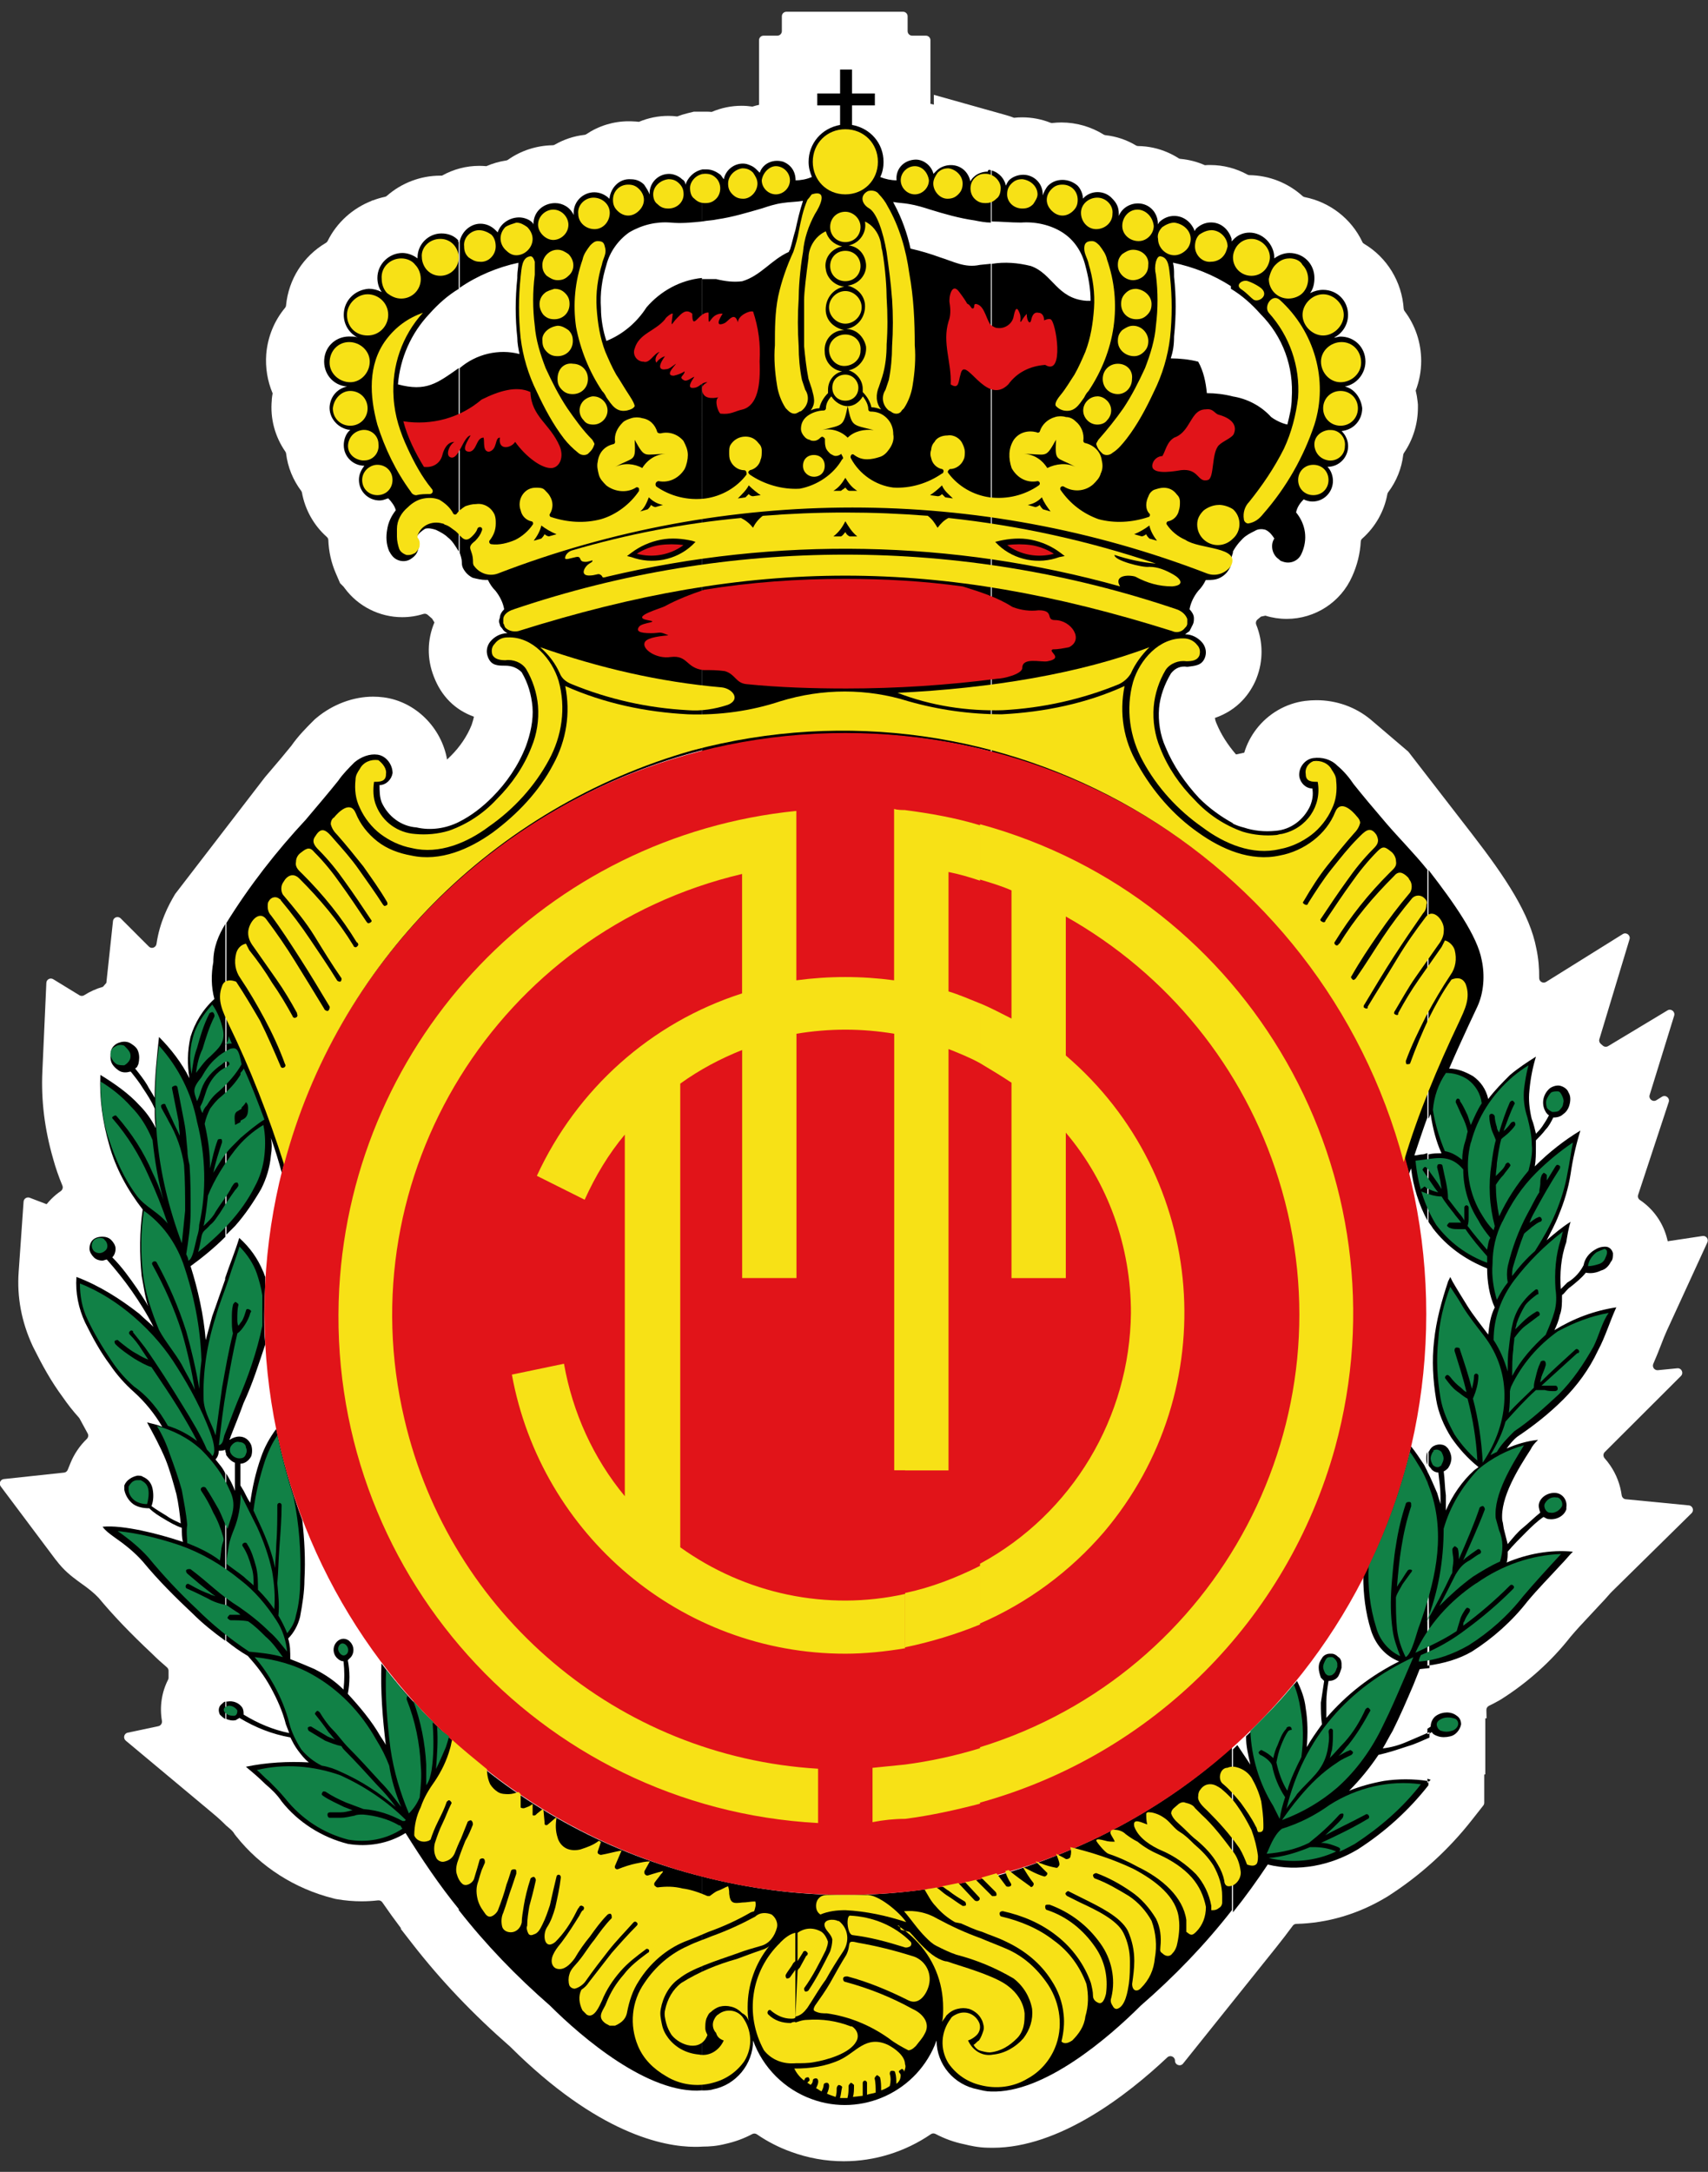 <?xml version="1.0" encoding="UTF-8"?>
<svg id="Capa_2" data-name="Capa 2" xmlns="http://www.w3.org/2000/svg" viewBox="0 0 270.14 343.49">
  <rect x="0" y="0" width="270.14" height="343.49" fill="#333333" stroke="none"/>
  <defs>
    <style>
      .cls-1 {
        fill: none;
      }

      .cls-2 {
        fill: #f7e116;
      }

      .cls-3 {
        fill: #fff;
      }

      .cls-4 {
        fill: #e11419;
      }

      .cls-5 {
        fill: #118146;
      }
    </style>
  </defs>
  <g id="Capa_1-2" data-name="Capa 1">
    <g>
      <path class="cls-3" d="M8.87,246.74c1.24,1.66,2.5,2.59,3.34,3.22l.42,.31c1.43,1,2.3,1.72,2.98,2.45,2.3,2.77,5,5.59,8.44,8.82,.73,.73,1.5,1.43,2.35,2.15,.16,.14,.26,.34,.26,.55v1.11c0,.11-.03,.21-.08,.31-1.02,2-1.35,4.29-.97,6.49,.07,.39-.17,.76-.55,.85l-4.86,1.03c-.59,.12-.77,.87-.31,1.26l13.09,10.93c.9,.75,1.74,1.45,2.49,2.2l.29,.29,.32,.27c.6,.5,.77,.72,.82,.79l.21,.32,.24,.31c3.82,4.82,9.27,8.31,15.35,9.83l.34,.09,.35,.06c1.25,.21,2.53,.32,3.79,.32,.87,0,1.74-.05,2.61-.15,.26-.03,.52,.09,.67,.3,1,1.45,1.97,2.8,2.94,4.08v.15l1.9,2.44c4.49,5.76,9.52,11.04,15.38,16.16,13.85,13.79,24.28,15.85,29.26,15.85,.42,0,.84-.01,1.25-.04,.94,0,2.17-.07,3.53-.42,1.5-.33,2.93-.85,4.26-1.56,.23-.12,.51-.11,.73,.04,1.69,1.16,3.49,2.08,5.38,2.76,2.69,.99,5.5,1.5,8.36,1.5h0c4.93,0,9.73-1.51,13.78-4.28,.22-.15,.49-.16,.73-.04,1.44,.76,2.99,1.32,4.59,1.64,.77,.19,2.15,.52,3.69,.54,.26,.01,.52,.01,.78,.01,10.52,0,21.23-8.29,27.61-14.3,.46-.43,1.21-.1,1.21,.53,0,.68,.86,.98,1.28,.45l14.74-18.4c.9-1.12,1.76-2.25,2.61-3.4,.13-.18,.33-.28,.55-.29,4.91-.11,9.81-1.55,14.23-4.21l.17-.1c5.13-3.27,9.65-7.36,13.41-12.16l1.77-2.25c.1-.13,.15-.28,.15-.44v-4.44l.17-.07v-8.83l.2-.02-.03-1.31c0-.28,.15-.54,.41-.66,.57-.27,1.13-.57,1.69-.89l.25-.15c4.18-2.64,7.96-6.04,10.94-9.85,.94-1.12,1.98-2.23,3.08-3.4,.62-.66,1.23-1.31,1.77-1.9,.41-.42,.78-.83,1.14-1.25l.1-.11c.14-.16,.28-.33,.45-.49l12.63-12.43c.43-.43,.17-1.17-.44-1.23l-9.98-.97c-.34-.03-.59-.3-.64-.63-.23-1.69-.85-3.32-1.83-4.74-.26-.38-.55-.75-.86-1.1-.26-.29-.26-.72,.01-.99l12.05-12.03c.48-.48,.09-1.29-.58-1.22l-3.06,.3c-.55,.05-.95-.5-.73-1.01,.47-1.07,.87-2.08,1.21-2.96,.32-.84,.63-1.63,.94-2.3l6.4-13.94c.24-.52-.2-1.1-.76-1.01l-5.51,.83-.09-.37c-.63-2.56-2.2-4.74-4.3-6.15-.27-.18-.4-.51-.29-.82l4.84-14.68c.21-.64-.49-1.19-1.06-.84l-.89,.55c-.57,.35-1.26-.19-1.07-.82l3.88-12.55c.19-.63-.49-1.17-1.06-.83l-9.39,5.65c-.27,.16-.62,.12-.85-.09-.1-.08-.19-.17-.29-.25-.23-.19-.33-.48-.24-.76l4.77-15.8c.19-.64-.51-1.17-1.07-.82l-12.12,7.56c-.48,.3-1.1-.04-1.1-.6,.02-1.58-.12-3.16-.45-4.69-1.03-5.43-4.79-11.13-10.12-18.03l-10.07-13.02s-.06-.08-.1-.11l-5.95-5.07c-2.38-1.96-5.38-3.03-8.54-3.03-.59,0-1.18,.04-1.77,.11-3.05,.38-5.87,2.02-7.76,4.5-.86,1.13-1.49,2.37-1.89,3.69-.76,.17-.54,.12-1.3,.28-1.33-1.55-2.36-3.17-3.02-4.76l-.11-.25c-.09-.21-.17-.48-.21-.76,3.71-1.29,5.56-3.89,6.49-6.04l.09-.23c1.09-2.77,1.05-5.77-.04-8.48-.12-.3-.03-.64,.22-.84,.18-.14,.36-.29,.53-.44,.25-.05,.45-.1,.7-.15,1.09,.34,2.22,.51,3.37,.51,4.49,0,8.56-2.65,10.35-6.72,.8-1.76,1.26-3.63,1.36-5.5,.01-.19,.09-.36,.23-.48,2.07-1.83,3.49-4.32,3.98-7.04,.02-.1,.06-.19,.12-.28,1.31-1.73,2.14-3.78,2.39-5.93,.01-.1,.05-.2,.11-.29,1.43-2.09,2.21-4.6,2.21-7.17v-.49l-.05-.49c-.06-.58-.16-1.15-.3-1.72,.57-1.49,.87-3.08,.87-4.67,0-2.9-.93-5.66-2.63-7.9-.08-.1-.13-.23-.14-.36-.28-4.29-2.65-8.14-6.28-10.29-.12-.07-.21-.17-.26-.29-1.73-3.66-5.13-6.3-9.14-7.09-.12-.02-.22-.08-.31-.16-2.34-2.1-5.29-3.26-8.41-3.31-.11,0-.21-.03-.3-.08-1.8-.99-3.81-1.52-5.9-1.52-.28,0-.56,0-.84,.03-1.21-.54-2.52-.88-3.86-1-.11,0-.21-.04-.3-.1-.54-.35-1.11-.65-1.7-.91-1.48-.65-3.06-1-4.7-1.02-.12,0-.23-.03-.33-.09-1.48-.89-3.12-1.44-4.84-1.63-.09-.01-.19-.04-.27-.09-1.99-1.24-4.33-1.92-6.68-1.92-.48,0-.96,.03-1.43,.08-.11,.01-.22,0-.32-.04-1.41-.56-2.93-.85-4.45-.85-.44,0-.87,.02-1.31,.07-.41-.16-.83-.31-1.25-.42l-11.43-3.21v1.55c-.18-.05-.36-.09-.54-.13V6.36c0-.4-.32-.72-.72-.72h-2.17c-.4,0-.72-.32-.72-.72V2.58c0-.4-.32-.72-.72-.72h-18.45c-.4,0-.72,.32-.72,.72v2.34c0,.4-.32,.72-.72,.72h-2.17c-.4,0-.72,.32-.72,.72v10.22c-.35,.08-.7,.17-1.04,.28-.57-.08-1.14-.13-1.72-.13-1.62,0-3.23,.33-4.72,.97-.34-.03-.69-.04-1.03-.04h-1.7c-.06,0-.12,0-.17,.02l-.98,.24c-.54,.13-1.06,.3-1.58,.5-.47-.06-.94-.09-1.4-.09-1.6,0-3.19,.32-4.66,.94-.31-.04-.61-.06-.89-.07-.25-.02-.5-.02-.74-.02-2.39,0-4.72,.72-6.7,2.05-.09,.06-.18,.09-.29,.1-1.66,.19-3.25,.72-4.69,1.55-.1,.06-.2,.09-.32,.09-2.57,.05-5.04,.85-7.08,2.3-.08,.06-.18,.1-.28,.11-1.08,.16-2.14,.47-3.14,.9-.37-.03-.74-.05-1.11-.05-2.07,0-4.09,.53-5.91,1.55-.09,0-.18,0-.27,0-3.11,0-6.12,1.15-8.45,3.2-.09,.08-.19,.13-.3,.15-.67,.14-1.32,.34-1.95,.58h-.15l.04,.04c-3.02,1.17-5.55,3.43-7,6.37-.06,.12-.15,.21-.26,.28-3.6,2.12-5.92,5.76-6.32,9.92-.01,.13-.07,.26-.15,.36-1.71,2.05-2.75,4.59-2.98,7.32-.16,2.15,.19,4.27,1.01,6.21-.05,.3-.1,.6-.13,.91v.15c-.28,2.92,.49,5.77,2.15,8.17,.06,.09,.1,.19,.11,.29,.26,2.15,1.09,4.18,2.39,5.91,.06,.08,.1,.18,.12,.28,.49,2.71,1.89,5.19,3.94,7.01,.14,.13,.23,.3,.23,.49,.07,1.82,.46,3.58,1.18,5.24l.68,1.58,.55,.55c.08,.1,.15,.2,.21,.28,2.11,2.84,5.5,4.54,9.06,4.54,1.15,0,2.27-.17,3.35-.51,.25-.08,.52-.02,.71,.16,.22,.2,.44,.39,.67,.58l.37,.6c-1.15,2.72-1.2,5.76-.1,8.55,1.19,3.13,3.37,5.29,6.35,6.36-.07,.35-.19,.79-.37,1.31-.71,1.77-1.84,3.45-3.29,4.89-.2,.2-.4,.39-.59,.57-.88-5.03-4.98-9.17-10.03-9.83-.55-.07-1.11-.11-1.67-.11-3.13,0-6.37,1.21-8.92,3.33l-.32,.27-.28,.28c-1.03,1.03-2.3,2.3-3.42,3.9-.49,.6-1.05,1.28-1.64,1.99l-2.54,2.99-14.15,18.4s-.03,.05-.05,.07c-1.07,1.79-2.44,4.43-2.94,7.88-.09,.58-.8,.83-1.21,.41l-4.45-4.45c-.43-.43-1.16-.17-1.22,.43l-1.05,9.77c-.2,.23-.34,.39-.54,.62-1.05,.3-2.04,.74-2.95,1.32-.23,.15-.52,.16-.76,.02l-4.15-2.54c-.47-.29-1.07,.03-1.09,.58l-.63,14.01c-.21,4.57,.35,9.09,1.69,13.76,.39,1.44,.89,2.88,1.48,4.29,.13,.32,.02,.67-.26,.87-.53,.36-1.02,.77-1.48,1.23-.27,.27-.52,.55-.76,.84l-2.67-1.02c-.45-.17-.94,.14-.97,.62l-.78,11.13c-.28,3.97,.45,7.88,2.2,11.66l.1,.21c1.48,2.96,2.84,5.43,4.66,7.89,.77,1.12,1.63,2.22,2.57,3.26,.03,.04,.06,.07,.09,.12,.28,.51,.79,1.44,1.3,2.39,.16,.29,.09,.63-.14,.86-1.12,1.09-2,2.38-2.59,3.83l-.43,1.06c-.1,.25-.33,.42-.59,.44l-9.51,1.02c-.55,.06-.83,.7-.5,1.15l8.73,11.65Z"/>
      <g>
        <path d="M225.76,282v-.69l.52,.17-.52,.52h0Zm0-7.73v-.86l.52-.34c0-.69,.34-1.37,.86-1.72,1.03-.69,2.4-.69,3.26,0,.52,.34,.69,.86,.69,1.37-.17,.86-.86,1.72-1.72,1.89-.69,.17-1.37,.17-1.89,0s-.86-.34-1.03-.69c-.17,.17-.52,.34-.69,.34h0Zm0-10.82v-30.74c.52,1.03,1.03,2.23,1.55,3.43,.17,.52,.34,1.2,.52,1.72v-1.2c0-1.2-.17-2.4-.34-3.78-.52,0-1.03-.34-1.2-.69h0c-.17-.17-.34-.34-.34-.52v-2.06c.17-.17,.17-.34,.34-.52,.52-.69,1.72-.86,2.4-.34l.34,.34c.34,.52,.52,1.03,.52,1.55s-.17,1.03-.52,1.55h0c-.17,.17-.34,.34-.69,.52,.17,1.2,.17,2.58,.34,3.78v2.4c1.03-2.4,2.58-4.64,4.47-6.35,.17-.17,.52-.34,.69-.52-1.72-1.37-3.09-2.92-4.29-4.64-1.2-1.89-2.06-3.95-2.4-6.01-.52-3.09-.69-6.18-.34-9.27,.34-3.26,1.2-6.35,2.23-9.45l.34-.69,.34,.69c.69,1.2,1.55,2.58,2.4,3.95s2.23,3.09,3.26,4.47c.17-1.55,.34-2.92,1.03-4.29h0c-.86-1.89-1.2-4.12-1.2-6.18-3.43-1.37-6.35-3.43-8.59-6.35-.17-.34-.52-.69-.69-1.03v-10.65c.69-.17,1.37-.17,2.06-.17-.86-1.89-1.37-3.95-1.72-6.18-.17,.17-.17,.52-.34,.69v-39.33c4.12,5.32,7.73,10.48,8.42,14.25,.52,2.4,.34,5.15-.69,7.38l-1.37,2.92c-1.03,2.23-2.06,4.47-3.09,6.87,1.37,0,2.58,.52,3.78,1.2,1.2,.86,2.06,2.06,2.4,3.61,1.03-1.37,2.23-2.58,3.43-3.78,1.2-1.03,2.75-2.06,4.12-2.92-.52,1.72-.86,3.43-1.03,5.32-.17,1.55,0,2.92,.34,4.47,.34,.86,.52,1.72,.69,2.4,.34-.34,.69-.69,1.03-1.2,.34-.52,.69-1.03,1.03-1.72-.34-.17-.52-.52-.69-.86-.52-1.2-.17-2.58,.86-3.43,.52-.34,1.2-.52,1.72-.34,.52,.17,1.03,.52,1.2,1.03,.34,.52,.34,1.2,.17,1.89-.17,.69-.52,1.2-1.03,1.55-.34,.34-.86,.52-1.55,.52-.34,.69-.69,1.37-1.2,1.89-.52,.69-1.03,1.2-1.55,1.72v1.03c0,1.03,0,2.06-.17,3.09,2.23-2.23,4.64-4.12,7.21-5.67-.69,2.23-1.2,4.47-1.55,6.87-.34,2.23-1.03,4.47-1.89,6.53-.52,1.37-1.2,2.58-1.89,3.95,1.2-1.03,2.4-2.06,3.78-2.92-.34,1.03-.52,2.23-.69,3.26-.86,2.4-1.03,4.98-.86,7.38l1.03-1.03c1.2-.69,2.06-1.72,2.58-2.75,.17-1.03,.86-1.89,1.72-2.4,.52-.34,1.03-.52,1.72-.52,.52,0,1.03,.34,1.2,1.03,0,.52,0,1.03-.34,1.37-.34,.69-.86,1.2-1.55,1.37-.69,.34-1.55,.52-2.4,.34-.69,.86-1.55,1.55-2.4,2.23-.52,.34-.86,.86-1.2,1.2-.17,0-.17,.17-.17,.34,0,1.03,0,2.06-.34,2.92-.17,.86-.52,1.72-.86,2.4,3.09-1.89,6.35-3.09,9.79-3.61-1.03,2.23-1.72,4.64-2.92,6.87-1.37,2.92-3.26,5.5-5.5,7.73s-4.64,4.12-7.21,5.84c-.69,.52-1.2,1.2-1.72,1.89,1.55-.69,3.26-1.2,4.98-1.37-.52,.52-.86,.86-1.2,1.55-1.89,2.92-4.81,7.56-4.47,11.16,.17,.52,.17,1.2,.34,1.72,.17,.69,.34,1.37,.52,2.06,.86-1.03,1.55-1.89,2.4-2.58s1.89-1.72,2.75-2.4c-.17-.52-.34-1.03-.17-1.55,.34-1.03,1.55-1.72,2.75-1.55,1.03,.17,1.72,1.2,1.55,2.23v.34c-.34,1.03-1.55,1.72-2.75,1.55-.34,0-.52-.17-.86-.34-1.03,.69-1.89,1.55-2.75,2.4-1.03,1.03-2.06,2.06-2.92,3.09,0,.52,0,1.2-.17,1.72,3.26-1.37,6.87-2.06,10.48-1.72-.69,.69-1.2,1.37-1.89,2.06-1.72,1.89-3.61,3.78-5.32,5.84-2.4,3.09-5.5,5.84-8.76,7.9-2.06,1.2-4.47,1.89-7.04,2.23Zm-30.91-200.77c2.4,.34,4.64,1.55,6.18,3.26,.69,.52,1.72,1.03,2.58,1.2,.34-1.37,.69-2.75,.69-4.12,.34-4.98-1.37-9.79-4.98-13.4-1.37-1.55-2.92-2.92-4.64-3.95v-7.38q.17-.17,.34-.34c1.37-1.55,3.78-1.55,5.32,0,.69,.69,1.2,1.72,1.2,2.75v.17c.69-.52,1.55-.86,2.4-.86,2.23,0,3.95,1.72,3.95,3.95,0,.86-.17,1.72-.69,2.4,.69-.34,1.37-.52,2.06-.52,2.23,0,3.95,1.72,3.95,3.95,0,1.55-.86,2.92-2.23,3.61,.34,0,.69-.17,1.03-.17,2.23,0,3.95,1.72,3.95,3.95,0,1.89-1.37,3.61-3.26,3.95,1.55,.34,2.58,1.89,2.75,3.43,0,1.89-1.37,3.43-3.26,3.61,.69,.69,1.03,1.55,1.03,2.4,0,1.72-1.37,3.26-3.26,3.26h0c.52,.52,.86,1.37,.86,2.23,0,1.72-1.37,3.26-3.26,3.26h0c-.52,0-1.03-.17-1.37-.34-.52,.52-1.03,1.2-1.2,2.06,1.55,1.89,1.89,4.29,.86,6.53-.52,1.2-1.89,1.72-3.09,1.2-.17,0-.34-.17-.52-.34-1.03-.69-1.37-2.23-.69-3.26-.34-.52-.69-1.03-1.37-1.37-.52-.17-1.2-.17-1.72,.17-.69,.34-1.37,.69-1.89,1.2h0c-.69,.69-1.37,1.55-1.72,2.4v-24.9h0Zm30.91,74.88v39.16c-.69,1.89-1.37,3.95-2.06,6.01,.52,0,.86-.17,1.37-.17,.17,0,.52-.17,.69-.17v10.65c-1.37-2.58-2.23-5.32-2.58-8.24-.17,.34-.17,.52-.34,.86-4.47-17.86-14.25-34.01-27.99-46.2v-9.27c.69,.34,1.2,.52,1.89,.69,1.55,.52,3.26,.69,4.98,.52,2.4-.17,4.47-1.72,5.5-3.95,.34-.86,.52-1.72,.34-2.75-1.03,0-1.89-.86-2.06-1.89-.17-1.37,.86-2.75,2.23-2.92s2.75,.17,3.78,1.2c1.03,.86,1.89,1.89,2.58,2.92,1.37,1.72,3.09,3.78,5.15,6.18s4.47,4.81,6.53,7.38h0Zm0,92.05v2.06c-.17-.34-.17-.69-.17-1.03s0-.69,.17-1.03h0Zm0,3.09c-.17-.34-.34-.69-.52-1.03-.69-1.03-1.37-2.06-2.06-2.92-1.72,7.21-4.29,14.08-7.56,20.61,0,2.75,.34,5.67,1.2,8.42,.69,2.23,2.23,4.12,4.47,4.98-4.47,2.23-8.24,5.15-11.51,8.93v-2.58c0-1.03,.17-2.23,.34-3.26h0c.52,0,1.03-.17,1.37-.52s.52-1.03,.69-1.55v-.69c0-.34-.17-.86-.52-1.03-.34-.34-.69-.52-1.03-.52h-.34c-.52,0-1.03,.34-1.2,.69-.34,.52-.52,.86-.52,1.55,0,.52,.17,1.03,.34,1.55l.52,.52c-.17,1.2-.34,2.23-.52,3.43,0,1.2,0,2.23,.17,3.43-.86,1.2-1.72,2.4-2.4,3.61,.17-2.06,.17-4.12-.17-6.18-.17-1.55-.69-2.92-1.37-4.29-2.58,3.09-5.15,6.01-8.07,8.76,0,1.55,.34,2.92,.69,4.47l-2.06-3.09-.69,.69v25.76c2.06-2.58,3.78-4.98,5.5-7.56,4.81,1.2,9.96,.17,14.25-2.4,4.29-2.75,8.07-6.18,11.16-10.13v-.69h-.17c-2.23-.34-4.64-.34-6.87,0-1.89,.34-3.78,.86-5.5,1.55,1.72-1.72,3.26-3.61,4.64-5.67,1.55-.34,3.09-.86,4.64-1.37,1.2-.34,2.23-.86,3.43-1.37v-.86c-1.2,.52-2.4,1.03-3.61,1.55-1.2,.52-2.4,.86-3.78,1.03,.52-.86,1.03-1.89,1.55-2.75,1.2-2.4,2.23-4.81,3.26-7.21,.34-.86,.69-1.72,1.03-2.58l1.55-.17-.34-31.09ZM185.22,56.68c1.37,0,2.92,.17,4.29,.52,.86,1.55,1.2,3.26,1.37,4.98,1.37,0,2.75,.17,4.12,.52v24.73c-.17,.52-.34,1.03-.34,1.55,0,.34,0,.69-.17,.86-.34,.69-.86,1.2-1.55,1.55-.69,.34-1.37,.34-2.06,.34h-.17c-.34,.69-.69,1.2-1.2,1.72-.69,.86-1.2,1.89-1.37,2.92,.34,.34,.69,.86,.69,1.37,0,.34,0,.69-.17,1.03s-.34,.69-.52,1.03c-.17,.17-.52,.34-.69,.52,1.03,0,2.06,.52,2.75,1.37,.52,.69,.69,1.55,.34,2.4-.52,1.2-1.55,1.2-2.75,1.37-1.03-.17-1.89,.17-2.58,1.03-1.03,1.72-1.72,3.61-1.89,5.5-.17,2.06,.17,4.29,1.03,6.18,1.2,2.92,3.09,5.67,5.32,8.07,1.55,1.55,3.43,2.92,5.32,3.95v9.27c-10.99-9.79-24.04-16.83-38.13-20.44V41.73c2.06-.34,4.12-.17,6.18,.34,3.43,1.2,4.12,5.15,8.76,5.5h.69c0-1.89-.34-3.78-.86-5.67-.52-2.06-1.72-3.95-3.61-5.15s-4.29-1.72-6.53-1.55c-1.72,0-3.26-.17-4.64-.17v-8.07c1.2,.34,2.06,1.37,2.23,2.4,.17-.34,.34-.69,.52-.86h0c.52-.52,1.37-.86,2.23-.86,1.72,0,3.09,1.37,3.09,3.09h0v.17c.17-.52,.52-1.2,.86-1.55h0c1.2-1.2,3.26-1.2,4.64,0,.52,.52,.86,1.37,.86,2.06,1.2-1.37,3.43-1.37,4.64,0,.69,.69,1.03,1.37,1.03,2.4v.34c.69-1.72,2.75-2.4,4.29-1.72,1.2,.52,1.89,1.72,1.89,2.92v.17c0-.17,.17-.17,.17-.34h0c.69-.69,1.55-1.03,2.4-1.03,1.55,0,2.75,1.03,3.26,2.4l.17-.34h0c.69-.69,1.55-1.03,2.4-1.03,1.55,0,2.75,1.03,3.26,2.58v7.56c-2.92-1.89-6.01-3.09-9.27-3.78,.17,.69,.17,1.37,.17,1.89v.34c.34,3.09,.34,6.18,0,9.45,0,1.37-.17,2.4-.52,3.43Zm9.62,219.66v25.76c-4.29,5.5-9.1,10.48-14.43,15.11-4.98,4.98-15.29,13.91-23.7,13.57v-33.83c14.25-3.95,27.31-10.82,38.13-20.61h0ZM156.72,26.96v8.24c-.86,0-1.72-.17-2.58-.34-2.4-.34-4.81-1.03-7.04-1.72-1.03-.34-2.23-.69-3.26-.86-.86-.17-1.72-.17-2.58-.34l.17,.34c1.2,2.23,2.06,4.64,2.58,7.04,1.55,.34,3.26,.86,4.64,1.37,2.23,.69,3.95,1.72,6.35,1.2l1.72-.17V118.85c-14.94-3.78-30.74-3.78-45.68,0V44.14h2.23c1.37,.34,2.75,.52,4.12,.34,2.92-.86,4.64-3.43,7.38-4.64,0-.17,.17-.34,.17-.34,.34-1.03,.52-2.06,.86-3.09,.34-1.55,.69-3.09,1.2-4.64-1.03,.17-2.23,.17-3.26,.34-1.2,.17-2.23,.52-3.26,.86-2.4,.69-4.64,1.37-7.04,1.72-.69,.17-1.55,.17-2.4,.34v-8.24h.69c.86,0,1.55,.34,2.23,.86h0c.17,.17,.34,.52,.52,.69,.34-1.72,2.06-2.75,3.61-2.4,.52,.17,1.03,.34,1.55,.86,.17,.17,.34,.34,.52,.52,.52-1.55,2.23-2.23,3.78-1.72,1.2,.52,1.89,1.55,1.89,2.92,.86,0,1.72-.17,2.58-.52-.34-.86-.52-1.55-.52-2.4,0-2.92,2.06-5.32,4.98-5.84v-3.09h-3.61v-1.89h3.61v-3.78h1.89v3.78h3.61v1.89h-3.61v3.09c2.92,.52,4.98,2.92,4.98,5.84,0,.86-.17,1.72-.52,2.4,.86,.34,1.72,.52,2.58,.52-.17-1.72,1.03-3.09,2.75-3.26,1.37-.17,2.75,.86,3.09,2.23,.17-.17,.34-.34,.52-.52,.52-.52,1.37-.86,2.23-.86,1.55,0,2.75,1.03,3.09,2.58,.17-.34,.34-.52,.52-.69h0c.52-.52,1.37-.86,2.23-.86,0-.34,.34-.34,.52-.17h0Zm0,269.81v34.01c-.69,0-1.37-.17-2.06-.34-3.78-.69-6.53-3.95-6.53-7.73-2.92,8.07-11.85,12.19-19.75,9.27-4.29-1.55-7.73-4.98-9.27-9.27,0,3.78-2.75,7.04-6.35,7.73-.52,.17-1.2,.17-1.72,.17v-33.83c7.38,1.89,15.11,2.92,22.67,2.92,7.73,0,15.46-1.03,23.01-2.92ZM111.03,26.79v8.24c-1.72,.17-3.26,.34-4.98,.17-2.23-.17-4.47,.34-6.53,1.55-1.72,1.2-3.09,3.09-3.61,5.15-.69,2.23-1.03,4.47-.86,6.87,0,1.72,.34,3.61,.86,5.15,2.58-1.03,4.81-2.92,6.35-5.32,2.23-2.58,5.32-4.29,8.76-4.64V118.67c-14.25,3.61-27.48,10.82-38.47,20.61v-9.27c2.06-1.03,3.78-2.4,5.32-3.95,2.23-2.23,4.12-4.98,5.32-8.07,.69-1.89,1.2-4.12,1.03-6.18-.17-1.89-.69-3.78-1.72-5.5-.69-.69-1.55-1.03-2.58-1.03-1.2,0-2.23,0-2.75-1.37-.34-.86-.17-1.72,.34-2.4,.69-.86,1.72-1.37,2.75-1.37-.34-.17-.52-.34-.69-.52-.17-.34-.52-.52-.52-.86-.17-.34-.17-.69,0-1.03,0-.52,.34-1.03,.69-1.37-.17-1.03-.69-2.06-1.37-2.92-.52-.52-.86-1.03-1.2-1.72h-.34c-.69,0-1.37-.17-2.06-.34-.69-.34-1.2-.86-1.55-1.55-.17-.34-.17-.69-.17-.86,0-.52-.17-1.03-.34-1.55v-29.2c2.58-2.23,6.18-3.09,9.45-2.23-.17-.86-.34-1.72-.34-2.58-.34-3.09-.34-6.18,0-9.45v-.34c0-.69,.17-1.37,.17-2.06-3.26,.69-6.53,2.06-9.27,3.95v-7.38h0c.34-1.55,1.72-2.75,3.26-2.75,.86,0,1.72,.34,2.4,1.03h0l.34,.34c.52-1.72,2.58-2.75,4.29-2.23,.52,.17,.86,.34,1.2,.69h0s.17,.17,.17,.34v-.17c0-1.89,1.55-3.26,3.43-3.26,1.2,0,2.4,.69,2.92,1.89v-.34c0-1.89,1.55-3.26,3.26-3.26,.86,0,1.72,.34,2.4,1.03,.17-1.72,1.55-3.26,3.43-3.09,.86,0,1.55,.34,2.06,.86h0c.34,.52,.69,1.03,.86,1.55v-.17c0-1.72,1.37-3.09,3.09-3.09h0c.69,0,1.55,.34,2.06,.86h0c.34,.17,.52,.52,.52,.86,.34-1.03,1.2-2.06,2.58-2.4h0Zm0,269.98v33.83c-8.42,.69-19.06-8.42-24.04-13.4-5.32-4.64-10.13-9.62-14.43-15.11v-25.76c10.99,9.79,24.04,16.83,38.47,20.44ZM72.56,38.3v7.38c-1.72,1.03-3.26,2.4-4.64,3.95-2.92,3.09-4.64,7.04-4.98,11.16,4.47,1.2,6.18-.17,9.62-2.58v29.02c-.52-.86-1.03-1.72-1.72-2.23h0c-.52-.52-1.2-.86-1.89-1.2-.52-.17-1.2-.34-1.72-.17-.52,.34-1.03,.69-1.37,1.37,.69,1.2,.34,2.58-.69,3.26-1.03,.86-2.58,.52-3.26-.52-.17-.17-.17-.34-.34-.52-.52-1.2-.52-2.4-.34-3.43h0c.17-1.2,.69-2.23,1.37-3.09-.17-.69-.69-1.37-1.2-1.89-.52,.17-.86,.34-1.37,.34-1.72,0-3.26-1.37-3.26-3.26h0c0-.86,.34-1.55,.86-2.23h0c-1.72,0-3.26-1.37-3.26-3.26,0-.86,.34-1.89,1.03-2.4-1.89-.17-3.43-1.89-3.26-3.78,.17-1.55,1.2-2.75,2.75-3.09-2.23-.17-3.78-2.06-3.61-4.29s2.06-3.78,4.29-3.61h0c.34,0,.69,0,1.03,.17-1.37-.69-2.23-2.06-2.23-3.61,0-2.23,1.72-3.95,3.95-4.12,.69,0,1.37,.17,2.06,.52-.52-.69-.69-1.55-.69-2.23,0-2.23,1.89-3.95,3.95-3.95,.86,0,1.72,.34,2.4,.86v-.17c0-2.06,1.72-3.78,3.78-3.78,1.03,0,2.06,.34,2.75,1.2-.34,0-.17,0,0,.17h0Zm0,91.71v9.27c-13.74,12.19-23.53,28.34-27.99,46.2-.52-1.89-1.03-3.61-1.72-5.5,.17,.86,.17,1.72,0,2.75-.17,1.89-.69,3.61-1.55,5.32-1.2,2.06-2.58,4.12-4.12,5.84l-1.37,1.37v-49.29c3.61-5.84,7.9-11.34,12.54-16.32,1.89-2.23,3.78-4.47,5.15-6.18,.69-1.03,1.72-2.06,2.58-2.92,1.03-.86,2.4-1.37,3.61-1.2,1.37,.17,2.4,1.55,2.4,2.92-.17,1.03-1.03,1.89-2.06,1.89,0,.86,0,1.89,.34,2.75,1.03,2.23,3.09,3.78,5.5,3.95,2.23,.52,4.64,.17,6.7-.86h0Zm0,146.15v25.76c-3.09-3.78-5.84-7.9-8.42-12.02-2.75,1.72-6.01,2.23-9.1,1.72-4.12-1.03-7.9-3.43-10.48-6.7-.69-1.03-1.55-1.89-2.58-2.75-1.03-1.03-2.06-1.89-3.09-2.75,3.26-.69,6.7-.86,9.96-.69-.69-.52-1.2-1.2-1.72-1.89-.52-.69-.86-1.37-1.2-2.06-2.92-.52-5.5-1.55-8.07-3.09-.17,.17-.34,.17-.52,.34-.52,.17-1.2,0-1.55-.17v-2.75h.17c.86-.17,1.89,.17,2.4,1.03,.17,.34,.17,.69,.17,1.03,2.23,1.37,4.64,2.4,7.21,2.92-.17-.52-.34-.86-.52-1.37-.52-2.06-1.37-3.95-2.4-5.84-1.03-1.89-2.23-3.43-3.61-4.98-1.2-.69-2.4-1.55-3.43-2.4v-26.45c.52,.86,1.03,1.72,1.37,2.75v-.86h0v-3.61c-.52-.17-1.03-.69-1.37-1.2,0-.34-.17-.52-.17-.86h0v-27.14c.69-2.06,1.55-4.12,2.23-6.35,1.72,1.55,2.92,3.26,3.78,5.32,.17,.34,.17,.52,.34,.86,0,1.89-.17,3.95-.17,5.84,0,1.72,0,3.26,.17,4.81-1.03,3.09-2.06,6.35-3.43,9.27-.69,1.89-1.37,3.61-2.06,5.32,0,.17-.17,.34-.17,.52,.52-.34,1.03-.52,1.55-.52,.86,0,1.55,.52,1.89,1.37,.17,.52,.17,1.2,0,1.72-.34,.69-1.03,1.2-1.72,1.2v3.43l.52,.86c.34,.69,.69,1.37,1.03,1.89,.34-2.4,.86-4.81,1.72-7.21,.52-1.55,1.37-3.09,2.4-4.47,1.03,4.98,2.4,9.79,4.12,14.43,.34,3.09,.52,6.18,.34,9.45,0,1.89-.34,3.95-.69,5.84-.34,1.37-1.03,2.58-1.89,3.43,.34,1.03,.34,2.06,.34,3.26,1.37,.52,2.58,1.03,3.78,1.55,1.72,.86,3.26,1.89,4.64,3.26,.17-1.55,.17-2.92,0-4.47-.34,0-.69-.17-1.03-.52-.69-.69-.69-1.72-.17-2.4s1.37-.86,2.06-.34l.17,.17c.69,.69,.69,1.72,.17,2.4-.17,.17-.34,.34-.52,.52,.34,1.72,.34,3.61,0,5.32,1.89,2.06,3.78,4.29,5.15,6.7,.34,.52,.69,1.03,.86,1.37-.52-4.29-.86-8.59-.69-12.88,3.61,4.81,7.73,9.1,12.19,13.05ZM35.64,146.15v49.46c-1.72,1.72-3.61,3.26-5.5,4.64,1.2,3.78,2.06,7.73,2.4,11.68,.34-1.2,.69-2.58,1.03-3.78,.69-1.89,1.37-3.95,2.06-5.84v26.96c-.34,.17-.69,.17-1.03,.17,0,.52-.17,1.03-.52,1.37,.52,.69,1.2,1.37,1.55,2.23v26.45c-1.89-1.37-3.61-2.75-5.15-4.29-2.75-2.58-5.5-5.32-7.9-8.24-1.37-1.55-2.92-2.75-4.64-3.95-.69-.52-1.2-.86-1.72-1.55,3.26-.34,9.1,1.2,12.19,2.23l.52,.17c-.17-.69-.17-1.37-.17-2.23-1.03-.34-1.89-.86-2.75-1.37s-1.72-1.03-2.4-1.72c-.86,0-1.89-.17-2.58-.69-.69-.52-1.2-1.37-1.37-2.23v-.69c.34-.86,1.2-1.37,2.06-1.55,.34,0,.69,0,.86,.17,.86,.34,1.37,1.03,1.55,1.89s.17,1.89-.17,2.75c.69,.52,1.55,1.03,2.4,1.55,.69,.52,1.55,.86,2.23,1.2-.17-1.55-.34-3.09-.69-4.64-.52-1.89-1.03-3.78-1.72-5.5-.86-2.06-1.89-3.95-2.92-5.84,.69,.17,1.55,.34,2.4,.69-1.2-2.06-2.75-3.95-4.47-5.5-1.37-1.2-2.75-2.75-3.78-4.29-1.55-2.06-2.75-4.29-3.95-6.7-1.03-2.23-1.55-4.64-1.37-7.21,3.61,1.37,6.87,3.43,9.96,5.84,.69,.69,1.55,1.37,2.23,2.06-1.03-2.06-2.23-3.95-3.43-5.67s-2.58-3.43-3.95-4.98c-.17,0-.52,.17-.69,.17-.52,0-1.03-.17-1.37-.52-.34-.34-.69-.86-.69-1.37s.17-1.03,.52-1.37c.34-.34,.86-.52,1.55-.52,.52,0,1.03,.17,1.37,.52,.34,.34,.69,.86,.69,1.37s-.17,1.03-.52,1.37c1.55,1.55,2.75,3.26,3.95,4.98,.52,.86,1.2,1.72,1.72,2.75-.52-1.55-.69-3.09-1.03-4.81-.34-3.43-.34-7.04,.17-10.48-2.4-3.09-4.29-6.53-5.32-10.3-1.03-3.61-1.55-7.21-1.37-10.99,2.23,1.37,4.47,2.92,6.18,4.81,1.03,1.03,1.89,2.23,2.58,3.61-.17-1.03-.17-2.06-.17-3.09h0c-.52-1.2-1.2-2.23-1.89-3.26-.52-.86-1.2-1.72-1.89-2.58h-.17c-.52,.17-1.2,.17-1.72-.17s-1.03-.86-1.2-1.37-.17-1.2,0-1.89c.17-.52,.69-1.03,1.37-1.2,.52-.17,1.2-.17,1.72,.17s1.03,.69,1.2,1.37c.17,.52,.17,1.2,0,1.89-.17,.34-.17,.52-.52,.69,.69,.86,1.37,1.72,1.89,2.58,.34,.69,.86,1.37,1.2,2.06,0-3.26,.34-6.35,.69-9.62,1.89,1.89,3.61,4.12,4.81,6.53-.34-2.06-.34-4.29,.17-6.53,.69-2.23,1.89-4.29,3.78-6.01-.52-1.89-.52-3.95-.17-5.84,0-2.4,.86-4.29,1.89-6.01h0Zm0,122.97v2.75c-.34-.17-.69-.52-.86-.69-.34-.69-.17-1.37,.34-1.72,.17-.17,.34-.34,.52-.34Z"/>
        <path class="cls-2" d="M141.09,47.23c.17,2.58,.17,4.98,0,7.56,0,1.72-.17,3.61-.52,5.32-.17,.52-.34,1.03-.52,1.55-.69,1.03-.52,2.4,.52,3.26l.34,.17c.17,.17,.52,.34,.86,.34s.69-.17,.86-.52q.17-.17,.34-.34c.69-1.03,1.2-2.4,1.37-3.61,.34-2.06,.52-4.29,.34-6.35,0-3.78-.17-7.56-.86-11.34-.52-3.78-1.55-7.38-3.43-10.65-.34-.69-.86-1.37-1.37-1.89-.34-.52-1.03-.69-1.72-.52-1.37,.69-1.03,2.06,.17,2.75s2.23,3.78,2.75,6.87h0c.34,2.4,.69,4.98,.86,7.38Z"/>
        <path class="cls-2" d="M177.15,92.74c-26.45-7.38-54.27-7.9-81.06-1.55-1.2,.34-.52,0-1.2-.34-.34-.17-.69,.17-1.72,.17s-1.03-.69-.52-1.37,1.2-.69,1.03-1.03c-.52,.17-1.03,.34-1.55,.17-.52-.17-.17-.86-1.03-.69s-1.72,.52-1.72,.17c0-.52,.52-1.03,1.03-1.2,8.76-2.58,17.69-4.29,26.79-5.15,.69,.34,1.37,.86,1.89,1.55,.34-.69,.86-1.37,1.55-1.89,4.29-.34,8.59-.52,13.05-.52s8.59,.17,13.05,.52c.69,.52,1.03,1.03,1.55,1.89,.52-.69,1.03-1.2,1.72-1.55,11.16,1.2,22.15,3.61,32.8,7.21-2.23-.17-4.47-.69-6.53-1.37-.17,.86,4.47,2.06,5.5,1.89,1.37,0,2.58,.52,3.78,1.2,1.2,.69,1.89,1.72-.17,1.89-2.06,0-3.95-.52-5.84-1.55-1.2-.34-3.43-.17-2.4,1.55Z"/>
        <path class="cls-2" d="M128.38,30.74c2.75-.86,1.2,2.06,.52,3.09-1.03,1.89-1.72,3.95-1.89,6.01h0c-.52,2.92-.69,6.01-.69,7.38-.17,2.58-.17,4.98,0,7.56,0,1.72,.17,3.61,.52,5.32,.17,.52,.34,1.03,.52,1.55,.69,1.03,.52,2.4-.52,3.26,0,0-.17,.17-.34,.17-.34,.17-.52,.34-.86,.34s-.69-.17-1.03-.52q-.17-.17-.34-.34c-.69-1.03-1.2-2.4-1.37-3.61-.34-2.06-.52-4.29-.34-6.35,0-2.58,0-5.15,.52-7.73,.52-2.4,1.37-4.81,2.4-7.04,.34-1.03,.69-2.23,.86-3.26,.34-1.72,.69-3.43,1.37-4.98,.34-.34,.52-.69,.69-.86Z"/>
        <path class="cls-2" d="M130.61,36.58c.34,1.2,1.2,2.06,2.58,2.4-1.72,.34-2.92,1.89-2.58,3.61,.17,1.37,1.37,2.58,2.92,2.75-1.89,.34-3.09,2.06-2.92,3.95,.17,1.55,1.37,2.58,2.92,2.92-1.89,0-3.26,1.55-3.09,3.43,0,1.55,1.2,2.92,2.75,3.09-1.37,.34-2.23,1.55-2.23,2.92v.52c-.69,.69-1.2,1.55-1.37,2.4-.52,0-1.03,.17-1.37,.34,.86-1.2,.52-2.06,.17-3.43-.17-.52-.34-1.03-.52-1.55-.34-1.72-.52-3.43-.69-5.15v-7.38c0-1.2,.34-3.95,.69-6.53,0-1.89,1.2-3.61,2.75-4.29Z"/>
        <path class="cls-2" d="M139.37,64.75c-.52-.17-1.03-.34-1.55-.34-.17-.86-.69-1.72-1.37-2.4v-.52c0-1.37-1.03-2.58-2.23-2.92,1.72-.34,2.92-2.06,2.75-3.78-.34-1.55-1.55-2.75-3.09-2.75,1.89-.34,3.09-2.06,2.92-3.95-.17-1.55-1.37-2.58-2.75-2.92,1.72-.17,3.09-1.72,2.92-3.43-.17-1.55-1.2-2.75-2.75-2.92,1.72-.34,2.92-2.06,2.58-3.78h0c1.2,.52,2.06,1.72,2.4,2.92,.17,.52,.17,1.2,.34,1.72h0c.52,2.92,.69,6.01,.69,7.38,.17,2.58,.17,5.15,0,7.38,0,1.72-.17,3.43-.69,5.15-.17,.52-.34,1.03-.52,1.55-.52,1.2-.52,2.58,.34,3.61Z"/>
        <path class="cls-2" d="M133.19,72.65c-1.37,2.4-3.95,4.12-6.7,4.64-2.75,.17-5.67-.69-7.9-2.23-.17-.17-.34-.34-.17-.52l.17-.17c.86-.17,1.55-.86,1.72-1.72,.17-.34,.17-.86,.17-1.37s-.17-.86-.52-1.2h0c-.52-.69-1.2-1.03-2.06-1.03-1.03,0-1.89,.52-2.4,1.37-.17,.34-.17,.69-.17,1.2h0c0,.34,0,.86,.17,1.2,.34,.86,1.2,1.55,2.23,1.55,.17,0,.34,.17,.34,.52v.17c-1.55,2.06-3.95,3.43-6.53,3.78-2.75,.34-5.5-.34-7.73-1.89-.17-.17-.17-.52,0-.69,0,0,.17-.17,.34-.17,1.72,.34,3.26-.52,4.12-1.89,.34-.69,.52-1.55,.52-2.23,0-.86-.34-1.55-.69-2.23-.86-1.03-2.23-1.55-3.61-1.2-.17,0-.34,0-.52-.17-.34-1.2-1.2-2.06-2.4-2.23-.52-.17-1.2-.17-1.72,0s-1.03,.34-1.37,.69c-.86,.86-1.37,1.89-1.2,3.09,0,.17-.17,.34-.34,.34-1.37,.34-2.23,1.37-2.4,2.75-.17,.69,0,1.37,.17,2.06s.69,1.2,1.2,1.72c1.37,1.03,3.26,1.2,4.64,.34,.17-.17,.52,0,.52,.17v.34c-1.37,2.06-3.61,3.78-6.01,4.47-2.58,.69-5.32,.52-7.9-.34-.17,0-.34-.34-.17-.52h0c.52-.86,.52-1.89,0-2.75-.17-.34-.52-.69-.86-1.03-.34-.34-.86-.34-1.37-.34-.86,0-1.55,.34-2.06,1.03s-.69,1.72-.34,2.58c.17,.86,.86,1.55,1.72,1.72,.17,0,.34,.34,.17,.52h0c-.69,1.03-1.72,1.89-2.75,2.4-1.2,.52-2.58,.86-3.78,.69-.17,0-.34-.17-.34-.34v-.17c.69-.86,1.03-1.72,1.03-2.75,0-.52,0-.86-.17-1.37-.52-1.2-1.72-1.89-2.92-1.72h0c-.69,0-1.2,.17-1.72,.34-.52,.34-1.03,.69-1.37,1.2-.17,.17-.34,.17-.52,0h0c-.52-1.03-1.37-1.72-2.23-2.23-.86-.34-1.72-.34-2.58-.17s-1.72,.69-2.4,1.37h0c-1.03,.86-1.72,2.06-1.72,3.43h0v1.2c0,.69,.17,1.37,.34,1.89,.17,.52,.69,.86,1.2,1.03h.34c.34,0,.69-.17,1.03-.34,.17-.17,.34-.34,.52-.69,.17-.17,.17-.52,.17-.86s-.17-.69-.34-.86v-.34c.52-1.55,2.23-2.4,3.95-1.89q.17,0,.34,.17c.69,.17,1.2,.69,1.72,1.03,.86,.69,1.37,2.06,2.58,.86h0c.34-.34,.69-.69,.86-1.2,.17-.52,1.03-.34,.69,.34-.17,.52-.52,1.03-1.03,1.55h0c-1.55,1.2-.34,1.2-.34,3.26,0,.17,0,.52,.17,.69,.86,1.2,2.4,1.72,3.78,1.2,36.07-13.91,76.08-13.91,112.15,0,1.37,.52,2.92,0,3.78-1.2,1.55-3.09-4.98-2.58-7.21-4.12-1.2-.52-2.23-1.37-2.92-2.4-.17-.17,0-.52,.17-.52,.86-.17,1.55-.86,1.72-1.72,.17-.52,.17-.86,.17-1.37s-.17-.86-.52-1.2c-.52-.69-1.2-1.03-2.06-1.03-.52,0-1.03,.17-1.55,.34-.34,.17-.69,.52-.86,1.03-.17,.34-.34,.86-.34,1.37s.17,1.03,.52,1.37c.17,.17,0,.52-.17,.52h0c-2.58,.86-5.32,1.03-7.9,.34-2.4-.86-4.47-2.4-6.01-4.64-.17-.34,.17-.69,.52-.52,1.37,.86,3.26,.86,4.64-.34,.52-.52,1.03-1.03,1.2-1.72,.34-.69,.34-1.37,.17-2.06-.17-1.37-1.2-2.4-2.58-2.75-.17,0-.34-.17-.34-.34,.17-1.2-.34-2.4-1.2-3.09-.34-.34-.86-.69-1.55-.69-.52-.17-1.2-.17-1.72,0-1.2,.34-2.06,1.2-2.4,2.23,0,.17-.34,.34-.52,.17-1.37-.34-2.75,0-3.61,1.2-.86,1.37-.86,2.92-.34,4.47,.86,1.55,2.4,2.4,4.12,2.06,.17,0,.34,.17,.34,.34s0,.17-.17,.34c-2.23,1.55-4.98,2.23-7.73,1.89-2.58-.34-4.98-1.72-6.53-3.78-.17-.17-.17-.34,0-.52l.17-.17c1.03,0,1.89-.69,2.23-1.55,.17-.34,.17-.86,.17-1.2s-.17-.86-.34-1.2c-.34-.86-1.37-1.55-2.4-1.37-.86,0-1.72,.34-2.06,1.03-.34,.34-.52,.86-.52,1.2-.17,.52-.17,.86,0,1.37,.17,.86,.86,1.55,1.72,1.72,.17,0,.34,.34,.17,.52,0,.17-.17,.17-.17,.17-2.23,1.55-4.98,2.4-7.73,2.23-2.75-.34-5.32-2.06-6.7-4.64-.17-.34,.17-.86,.52-.52,.69,.52,1.37,.69,2.06,.69s1.37-.17,1.89-.34h0c.69-.17,1.2-.69,1.55-1.2,.52-.69,.86-1.55,.69-2.4,0-1.03-.34-1.89-1.03-2.58-.69-.69-1.55-1.03-2.58-1.03-.17,0-.34-.17-.34-.34,0-.69-.34-1.37-.86-2.06-.52,.86-1.37,1.55-2.4,1.55,.69,3.26,.69,2.92,4.12,3.78-1.55-.17-3.09,.17-4.12,1.2-1.03-1.03-2.58-1.55-4.12-1.2,3.43-.86,3.43-.52,4.12-3.78-1.03,0-2.06-.69-2.58-1.55-.52,.52-.86,1.2-.86,1.89,0,.17-.17,.34-.34,.34-.86,0-1.89,.34-2.58,.86s-1.03,1.2-1.03,2.06c0,.52,.34,1.03,.69,1.37,.17,.17,.52,.34,.69,.34,.17,.17,.52,.17,.69,.17,.34,0,.69-.17,1.03-.52,.17-.17,.34-.17,.52,0s.17,.17,.17,.34c0,.52,0,.86,.17,1.37,.17,.34,.34,.52,.69,.86h0c.34,.17,.52,.34,.86,.34s.69-.17,.86-.34c0,.17,.52,.69,.17,.86Z"/>
        <path class="cls-2" d="M133.7,33.49c-1.37,0-2.4,1.03-2.4,2.4s1.03,2.4,2.4,2.4,2.4-1.03,2.4-2.4h0c0-1.37-1.2-2.4-2.4-2.4Z"/>
        <path class="cls-2" d="M114.47,322.7c-.69,1.55-2.23,2.58-3.95,2.23-1.89-.17-3.61-1.03-4.81-2.58-.52-.69-.86-1.37-1.03-2.23s-.34-1.55-.17-2.4c.34-1.89,1.37-3.78,2.92-4.81,1.89-1.55,5.67-2.75,9.1-3.95,1.37-.52,2.58-.86,3.78-1.2,1.37-.34,2.23-1.55,2.58-2.92,.17-.69-.17-1.55-.86-2.06-.86-.34-1.89-.34-2.58,.34-2.23,1.2-4.47,2.23-6.87,3.09-1.2,.52-2.4,.86-3.78,1.55-2.75,1.2-5.15,3.26-6.87,5.84-2.06,2.92-2.4,6.7-1.03,9.96,.86,2.06,2.4,3.61,4.47,4.81,2.23,1.37,4.98,1.72,7.38,1.03,2.06-.52,3.78-1.72,4.98-3.43,1.37-2.23,1.2-4.98-.34-7.04-1.03-1.2-2.75-1.2-3.78-.34-.34,.17-.52,.52-.69,.86-.34,.69-.17,1.55,.34,2.06,.17,.69,.69,1.03,1.2,1.2Z"/>
        <path class="cls-2" d="M142.98,302.27c1.2,1.37,2.06,2.75,3.43,4.12,.52,.52,1.03,1.03,1.72,1.37,1.03,.52,2.06,1.03,3.09,1.37,3.26,.86,6.18,2.06,9.1,3.78,1.55,1.2,2.58,2.92,2.92,4.81,.17,1.72-.34,3.26-1.37,4.64-1.2,1.37-2.92,2.4-4.81,2.58-1.72,.34-3.26-.69-3.95-2.23,.52-.17,1.03-.52,1.37-.86,.52-.52,.69-1.37,.34-2.06-.69-1.37-2.23-1.89-3.61-1.2-.34,.17-.69,.34-.86,.69-1.55,2.06-1.72,4.81-.34,7.04,1.2,1.72,2.92,2.92,4.98,3.43,2.58,.69,5.32,.34,7.56-1.03,1.89-1.03,3.43-2.75,4.29-4.81,1.37-3.26,.86-7.04-1.03-9.96-1.72-2.58-3.95-4.64-6.87-5.84-1.2-.52-2.58-1.03-3.78-1.55-2.4-.86-4.64-1.89-6.87-3.09-1.72-1.03-3.61-1.37-5.32-1.2Z"/>
        <path class="cls-4" d="M133.7,299.69c50.84,0,91.88-41.05,91.88-91.88s-41.05-91.88-91.88-91.88-91.88,41.05-91.88,91.88h0c.17,50.66,41.22,91.71,91.88,91.88Z"/>
        <path class="cls-2" d="M141.95,304.5c1.03,.69,1.89,1.37,2.75,2.23,2.92,2.92,4.47,6.7,4.47,10.82,0,.69,0,1.55-.17,2.23,.17-.34,.52-.69,.69-1.03,.52-.52,1.03-.86,1.72-1.03s1.2-.17,1.89,0c.52,.17,1.03,.52,1.37,.86s.52,.69,.69,1.03c.17,.52,.34,1.03,.17,1.55-.17,.52-.34,1.03-.69,1.55-.34,.17-.52,.52-.86,.69,.17,.34,.52,.69,.86,.86,.52,.17,1.2,.34,1.72,.34,1.72-.17,3.09-1.03,4.29-2.23,.52-.52,.86-1.2,1.03-1.89,.17-.69,.17-1.37,.17-2.06-.17-1.72-1.2-3.26-2.58-4.29-1.72-1.37-5.5-2.58-8.76-3.61-.52-.17-.86-.34-1.2-.34-.69-.17-1.37-.52-2.06-1.03s-1.2-1.03-1.72-1.55c-.69-.69-1.2-1.37-1.89-2.06h0l-1.37-.34c-.17-.69-.34-.69-.52-.69Z"/>
        <path class="cls-2" d="M155,130.35c42.76,11.68,67.84,55.82,56.16,98.58-7.56,27.31-28.85,48.6-56.16,56.16v-8.76c37.78-11.68,59.08-51.87,47.23-89.82-5.5-17.69-17.52-32.46-33.66-41.56v21.98c22.5,19.24,25.07,52.9,6.01,75.4-5.32,6.18-12.02,11.16-19.58,14.43v-9.45c14.6-7.9,23.7-23.19,23.87-39.67,0-10.48-3.61-20.61-10.3-28.51v23.01h-8.59v-30.91c-1.55-1.03-3.26-2.06-4.98-3.09v-9.45c1.72,.69,3.26,1.55,4.98,2.4v-20.27c-1.55-.69-3.26-1.2-4.98-1.72v-8.76h0Zm-11.85-2.23c3.95,.52,7.9,1.2,11.85,2.4v8.76c-1.55-.52-3.26-1.03-4.98-1.37v18.89c1.72,.52,3.26,1.2,4.98,1.89v9.45c-1.55-.86-3.26-1.55-4.98-2.23v66.64h-6.87v-104.42h0Zm11.85,157.14c-3.95,1.03-7.9,1.89-11.85,2.4v-8.59c3.95-.52,7.9-1.37,11.85-2.58v8.76Zm0-28.34c-3.78,1.55-7.73,2.75-11.85,3.61v-8.59c4.12-.86,8.07-2.4,11.85-4.29v9.27Zm-13.57-128.98c.52,.17,1.2,.17,1.72,.17v104.42h-1.72v-69.04c-5.15-.86-10.3-.86-15.46,0v38.64h-8.59v-36.07c-3.43,1.37-6.7,3.09-9.79,5.32v73.33c10.3,7.38,23.19,10.13,35.55,7.38v8.59c-3.09,.52-6.35,.86-9.45,.86-25.93,0-48.09-18.72-52.73-44.14l8.24-1.72c1.37,7.73,4.64,14.94,9.62,20.95v-57.19c-2.58,3.09-4.64,6.53-6.35,10.3l-7.56-3.78c6.35-13.74,18.03-24.22,32.46-28.85v-18.89c-38.64,9.1-62.51,47.74-53.41,86.21,7.21,30.91,33.83,53.41,65.43,55.3v8.59c-44.31-2.4-78.14-40.19-75.74-84.5,2.23-39.67,32.97-71.62,72.3-75.57v26.79c5.15-.69,10.3-.69,15.46,0,0-.34,0-27.14,0-27.14Zm1.72,159.72v-8.59c-1.72,.17-3.43,.34-5.15,.52v8.59c1.72-.34,3.43-.52,5.15-.52h0Z"/>
        <path class="cls-2" d="M133.87,309.14c-.86,1.37-1.72,2.92-2.58,4.47-.69,1.2-1.55,2.4-2.4,3.61-.17,.34-.34,.69,0,.86,.69,.34,1.2,.34,1.89,.34,3.61,.52,6.87,1.89,9.79,3.95,.86,.69,2.06,1.37,3.09,1.89,.34,0,.69-.17,1.2-.69h0c.52-.69,1.03-1.2,1.37-1.89,1.03-1.72-.34-3.26-1.89-3.95-3.43-1.89-6.87-3.26-10.65-4.29-.17,0-.34-.17-.34-.52,0-.17,.17-.34,.52-.34h.17c3.26,.86,6.53,2.23,9.62,3.78,1.72,.86,2.92-1.03,3.26-2.4,.52-2.06-.69-4.12-2.75-4.64-2.75-.86-5.5-1.55-8.42-2.06-2.06-.52-1.03,.17-1.89,1.89Z"/>
        <path class="cls-2" d="M144.01,307.08c-2.58-2.58-6.01-3.95-9.62-4.12h0c-.34,.17-.34,.86-.34,1.2s.17,1.89,.86,1.89c2.75,.34,5.32,1.03,8.07,1.89,.34,.17,.86,0,1.03-.17s.17-.52,0-.69Z"/>
        <path class="cls-2" d="M132.84,331.81h1.2c.17-.69,.17-1.2,.17-1.89,0-.17,.17-.34,.34-.52,.17,0,.34,.17,.52,.34v.17c0,.52,0,1.2-.17,1.72l1.55-.17v-2.06c0-.17,.17-.34,.34-.34s.34,.17,.34,.34v1.89c.52-.17,.86-.17,1.37-.34,0-.69,0-1.55-.17-2.23,0-.17,.17-.34,.34-.52,.17,0,.34,.17,.52,.34h0c.17,.69,.17,1.37,.17,2.06,.52-.17,.86-.34,1.37-.69,.17-.69,.17-1.37,0-1.89,0-.17,0-.52,.34-.52,.17,0,.52,0,.52,.34,.17,.52,.17,1.2,.17,1.72,.52-.34,.69-.86,.69-1.37,0-.17-.17-.34-.17-.34-.17-.17-.17-.34,.17-.52,.17-.17,.34-.17,.52,.17v.17h0c.17-.34,.34-.86,.17-1.2,0-1.37-1.72-2.58-2.75-3.09-3.43-1.55-4.98,1.2-7.56,2.4-2.23,1.03-4.64,1.37-7.21,1.37,.34,.69,.86,1.37,1.55,1.89l.17-.34c.17-.17,.34-.17,.52-.17,.17,.17,.17,.34,.17,.52h0l-.34,.34,.52,.34c.17-.17,.34-.34,.34-.69,0-.17,.17-.34,.52-.34,.17,0,.34,.17,.34,.52h0c0,.34-.17,.69-.34,1.03,.34,.17,.52,.34,.86,.52,.17-.34,.34-.69,.34-1.03,0-.17,.17-.34,.52-.34,.17,0,.34,.17,.34,.52s-.17,.86-.34,1.2c.34,.17,.86,.34,1.37,.52,.17-.52,.17-.86,.17-1.37,0-.17,.17-.52,.34-.52s.52,.17,.52,.34h0c-.17,.69-.17,1.2-.34,1.72Z"/>
        <path class="cls-2" d="M125.8,326.31c1.03,0,2.06,0,2.92-.17,2.06-.34,5.67-1.37,6.7-3.26,.52-.86,.17-1.89-.69-2.4h-.17c-2.23-.86-4.47-1.2-6.87-1.03-.86,0-1.55,.34-2.23,.52v6.35h.34Zm0-7.38c.86-.17,1.37-.69,1.89-1.37,1.03-1.55,1.89-3.09,2.92-4.47,.86-1.55,1.72-2.92,2.75-4.47,1.03-1.55,.86-3.61-.69-4.81h-.17c-.52-.34-2.4-.34-2.06,.86,.17,.69,1.03,1.2,1.2,2.06,0,.69-.17,1.37-.34,1.89-1.03,2.06-2.06,4.12-3.43,6.18-.17,.17-.34,.17-.52,.17-.17-.17-.17-.34-.17-.52h0c1.37-1.89,2.4-3.95,3.43-6.01,.17-.52,.34-.86,.34-1.37-.17-.52-.52-1.2-1.03-1.55-1.2-.69-2.58-.69-3.78,.17v4.47l.86-1.37c0-.17,.34-.34,.52-.17s.34,.34,.17,.52c0,0,0,.17-.17,.17l-1.03,1.89c-.17,.17-.34,.34-.34,.52l-.34,7.21h0Zm-2.4-11.68c-4.64,4.47-5.67,11.34-2.58,17,1.2,1.55,3.09,2.23,4.98,2.06v-6.53c-.17,0-.52,0-.69,.17-1.37,0-2.58-.34-3.61-1.37-.34-.34,.17-1.03,.52-.52,.86,.69,1.89,1.2,3.09,1.2,.34,0,.52,0,.69-.17v-7.56l-.86,1.2c-.17,.17-.34,.17-.52,.17-.17-.17-.17-.34-.17-.52h0c.34-.69,.86-1.2,1.2-1.89l.34-.34v-4.47c-.86,.17-1.72,.86-2.4,1.55Z"/>
        <path class="cls-2" d="M118.42,319.61c-.17-.69-.17-1.55-.17-2.23,0-3.43,1.2-6.87,3.43-9.62-.34,.34-.86,.52-1.37,.69-1.03,.34-2.4,.86-3.78,1.37-3.09,.86-6.01,2.06-8.76,3.78-1.37,1.03-2.23,2.58-2.58,4.29-.17,.69,0,1.37,.17,2.06s.52,1.37,.86,1.89c1.37,1.72,4.64,2.75,5.67,0-.17-.34-.34-.69-.34-1.03,0-.52,0-1.03,.17-1.55,.17-.34,.34-.86,.69-1.03,.34-.34,.86-.69,1.37-.86,.69-.17,1.2-.17,1.89,0,.69,.17,1.2,.52,1.72,1.03,.69,.34,.86,.86,1.03,1.2Z"/>
        <path class="cls-2" d="M133.7,302.1c3.26,.17,6.53,.86,9.62,1.89-1.03-1.55-4.47-4.47-6.35-4.29h-6.18c-1.03,0-1.72,.69-1.72,1.72,0,.52,.17,1.03,.69,1.37,1.2-.52,2.58-.69,3.95-.69Z"/>
        <path class="cls-2" d="M99.18,318.24c.34-1.72,.86-3.43,1.89-4.98,1.72-2.75,4.29-4.98,7.21-6.18,1.37-.52,2.58-1.03,3.78-1.55,2.4-.86,4.64-1.89,6.7-3.09l.52-.17c.17-.52,.34-1.03,.17-1.55-.69,0-1.37,.17-2.06,.17-1.37,.17-1.89,.17-2.06-1.37,0-.34,0-.69-.17-1.2-.52,.17-1.03,.52-1.55,.69-.52,.17-.86,.52-1.37,.86h-.34c-1.2-.52-2.58-1.03-3.95-1.2-1.37-.34-2.58-.34-3.95-.17-.17,0-.34-.17-.52-.34v-.34c.34-.52,.69-.86,1.03-1.37,.17-.17,.34-.34,.34-.52-.17,0-.52,.17-.69,.17-.52,.17-1.2,.34-1.72,.52-.17,0-.34,0-.52-.34v-.34l.86-1.55c-.69,0-1.37,.17-2.23,.34-.86,.17-1.89,.52-2.75,.86-.34,.17-.69-.17-.52-.52l1.03-2.4h0c-1.03,.17-2.23,.52-3.26,.69-.17,0-.52-.17-.52-.34v-.17l.52-1.55c-.17,0-.17-.17-.34-.17-.86,.69-1.89,1.03-2.92,1.37-.69,.17-1.55,.17-2.23-.17-.69-.34-1.2-1.03-1.37-1.72-.34-1.03-.34-2.06-.17-3.09h-.17l-1.2,1.03c-.17,.17-.52,.17-.52-.17v-.17l-.17-1.89-.17-.17-.86,.69-.17,.17c-.17,.17-.52,.17-.52,0v-1.72c-.34,.34-.86,.52-1.37,.69-.17,0-.52,0-.52-.17v-2.06l-.34-.34c-.52,.17-1.03,.34-1.55,.34s-1.2,0-1.72-.34-.86-.69-1.2-1.2c-.34-.69-.52-1.55-.52-2.4-1.89-1.55-3.78-3.09-5.5-4.64-.17,.52-.17,.86-.34,1.37-.52,1.89-1.37,3.61-2.4,5.15-.86,1.2-1.72,2.58-2.23,4.12-.69,1.37-1.03,2.92-1.03,4.47,.34,.86,1.37,1.2,2.23,.86,.17,0,.17-.17,.34-.17,.34-1.03,.69-1.89,1.2-2.92s1.03-2.06,1.37-3.09c.17-.17,.34-.34,.52-.17,.17,.17,.34,.34,.17,.52-.52,1.03-.86,2.06-1.37,3.09s-.86,2.06-1.2,3.09c-.17,.69-.17,1.55,.17,2.23,.17,.52,.86,.86,1.37,.69,.69-.17,1.2-.52,1.55-1.2,.34-.86,.69-1.72,1.03-2.4h0c.34-.86,.69-1.72,1.03-2.58,0-.17,.34-.34,.52-.34s.34,.34,.34,.52v.17c-.34,.86-.69,1.72-1.2,2.58h0c-.34,.86-.69,1.72-1.03,2.75-.34,.86-.52,1.72-.34,2.4s.52,1.37,1.03,1.72c.69,.34,1.55-.34,1.72-.86s.34-1.2,.52-1.72l.34-1.2c0-.17,.17-.34,.52-.34,.17,0,.34,.17,.34,.52v.17l-.52,1.2c-.17,.52-.34,1.03-.52,1.72-.34,.86-.34,1.72-.17,2.58,.17,.86,.52,1.55,1.03,2.23,.34,.52,.69,1.03,1.37,.69,.34-.17,.69-.52,.86-.86,.52-1.37,1.03-2.75,1.37-4.12,.34-.86,.52-1.55,.69-2.06,0-.17,.17-.34,.52-.34s.34,.17,.34,.52v.17l-.69,2.06c-.52,1.37-.86,2.75-1.37,4.12-.34,.69-.34,1.55-.17,2.23,.17,.52,.69,.86,1.37,.86,.86,0,1.55-.69,1.72-1.55,0-.69,.17-1.72,.34-2.75s.52-2.58,1.03-4.12c0-.17,.34-.34,.52-.34s.34,.34,.34,.52c-.34,1.55-.69,2.92-1.03,4.12-.17,1.03-.34,2.06-.34,3.09-.17,.34,0,.86,.17,1.2s.52,.34,.86,.17c.69-.17,1.03-.86,1.37-1.55,.52-1.03,.86-2.06,1.2-3.09,.34-1.55,.69-3.09,1.03-4.47,0-.17,.17-.34,.34-.34s.34,.17,.34,.34v.17c-.17,1.55-.52,3.09-.86,4.64-.34,1.2-.69,2.23-1.37,3.26-.69,1.2-.34,3.61,1.37,2.23,1.37-1.37,2.4-2.92,3.26-4.64,.17-.34,.34-.69,.52-.86,0-.17,.34-.34,.52-.17,.17,0,.34,.34,.17,.52,0,0,0,.17-.17,.17-.17,.17-.34,.52-.52,.86-.86,1.37-1.72,2.75-2.75,4.12-.69,.86-1.89,2.23-1.55,3.43,.17,.52,.52,.86,1.2,.86,1.03,0,1.89-1.03,2.4-1.72,.69-1.2,1.55-2.4,2.4-3.43,.86-1.2,1.72-2.4,2.75-3.43,.17-.17,.34-.17,.52-.17,.17,.17,.17,.34,.17,.52v.17c-1.03,1.03-1.89,2.23-2.75,3.43-.86,1.03-1.55,2.23-2.4,3.26-.52,.69-1.37,1.37-1.55,2.23-.17,.52-.17,1.2,0,1.72,.17,.34,.52,.52,.86,.52,.69-.17,1.37-.69,1.72-1.2,1.2-1.72,2.4-3.26,3.61-4.81s2.58-2.92,3.95-4.47c.17-.17,.34-.17,.52,0s.17,.34,0,.52c-1.37,1.37-2.75,2.92-3.95,4.29-1.2,1.55-2.4,3.09-3.61,4.64-.34,.52-.69,.86-1.2,1.2-.52,1.03-.34,2.23,.17,3.26l.69,.69c1.2,.69,2.06-1.55,2.4-2.23,.69-1.72,1.72-3.26,2.92-4.64s2.58-2.4,3.95-3.43c.17-.17,.34-.17,.52,0s0,.52-.17,.52c-1.37,1.03-2.75,2.06-3.78,3.43-1.2,1.37-2.06,2.75-2.75,4.47-.34,1.03-1.55,2.06-.34,3.09,.17,.17,.52,.34,.86,.52h.86c1.2-.52,1.72-1.2,1.89-2.06Z"/>
        <path class="cls-2" d="M151.91,304.16c1.2,.52,2.23,1.03,3.43,1.37,1.2,.52,2.4,.86,3.78,1.55,2.92,1.37,5.5,3.43,7.21,6.18,1.03,1.55,1.72,3.43,1.89,5.32,.17,1.37,0,2.92-.34,4.29,.52,.52,1.2,.17,1.72-.17,1.03-1.03,1.89-2.23,2.06-3.78,.52-1.72,.52-3.43,.17-5.15-1.03-2.75-2.75-5.15-5.15-6.87-2.4-1.89-5.32-3.09-8.24-3.78-.17,0-.34-.17-.34-.52,0-.17,.17-.34,.52-.34h0c3.09,.69,6.01,1.89,8.59,3.95,2.4,1.89,4.29,4.47,5.32,7.38,.17,.69,.34,1.37,.34,2.06,0,.52,.34,.86,.69,1.03,.86,.52,1.2-.69,1.37-1.37,.34-2.58-.17-5.15-1.72-7.38-1.89-2.75-4.47-4.81-7.56-5.84-.17,0-.34-.17-.34-.52s.17-.34,.52-.34h.17c3.26,1.2,6.01,3.26,8.07,6.18,1.72,2.4,2.4,5.5,1.72,8.42-.17,.52-.17,.86,.17,1.37,.17,.34,.34,.52,.69,.52,1.37-.34,1.72-2.92,1.89-3.95,.17-1.2,.17-2.4,.17-3.61,0-1.55-.34-3.09-1.03-4.47-1.03-2.06-4.29-3.61-6.87-4.81-.69-.34-1.37-.69-2.06-1.03-.17-.17-.34-.34-.17-.52,.17-.17,.34-.34,.52-.17,.69,.34,1.37,.69,2.06,1.03,2.75,1.37,6.01,2.92,7.21,5.15,.69,1.55,1.03,3.09,1.03,4.81,0,1.2-.17,2.4-.34,3.61,0,1.03,.69,1.37,1.37,.69,1.37-1.37,2.06-2.92,2.23-4.81,.34-1.89,.17-3.95-.52-5.84-.86-1.55-2.06-2.92-3.61-3.95-1.72-1.03-3.43-2.06-5.32-2.75-.17,0-.34-.34-.34-.52s.34-.34,.52-.34h0c1.89,.69,3.78,1.72,5.5,2.92,1.55,1.03,2.92,2.58,3.95,4.29,.69,1.37,.86,2.92,.69,4.47,0,.52-.17,.69,.34,1.03,.52,.52,1.2,.52,1.55,0,.34-.34,.52-.69,.69-1.2,.34-1.37,.52-2.92,.34-4.29-.34-3.43-3.61-6.01-7.21-7.9-3.26-1.55-6.53-2.58-9.96-3.43h0c.17,.52,.17,1.03,0,1.55,0,.17-.34,.34-.52,.34h-.17c-.52-.34-1.03-.52-1.55-.86,.17,.52,.52,1.2,.52,1.72,0,.17-.17,.34-.34,.52h-.17c-.86-.17-1.55-.34-2.4-.69h0c-.17,0-.69-.34-.86-.34l1.72,1.72c.34,.17,0,.69-.34,.69-1.2-.34-2.4-1.03-3.43-1.55,.52,.86,1.03,1.72,1.72,2.58,.17,.34-.34,.86-.52,.52-1.2-.86-2.4-1.72-3.43-2.58l-.52,.17c.17,.69,.52,1.37,.86,1.89s-.34,.69-.69,.52c-.52-.69-1.03-1.37-1.55-2.06l-2.4,.69,2.23,2.23c.17,.17,.17,.34,.17,.52s-.34,.17-.52,.17h-.17l-2.58-2.58c-.69,.17-1.2,.34-1.72,.34l2.23,2.4c.34,.34-.17,.86-.69,.52l-2.58-2.75-2.58,.52c.34,.17,.69,.52,1.03,.69,.86,.69,1.72,1.2,2.58,1.72,.17,.17,.17,.34,.17,.52s-.34,.17-.52,.17h0c-.86-.52-1.72-1.2-2.58-1.72-.52-.34-1.03-.86-1.55-1.2-.69,.17-1.2,.17-1.89,.34,.52,.86,1.03,1.89,1.72,2.58,.86,1.03,1.89,1.89,3.09,2.58l.86,.17Z"/>
        <path class="cls-2" d="M175.26,293.16c1.55,.52,3.09,1.2,4.64,2.06,3.95,1.89,7.21,4.81,7.73,8.42v1.89c.69,.52,.86,.69,1.55,0,1.03-1.03,1.55-2.4,1.55-3.95-.34-1.72-1.03-3.26-2.23-4.64-1.37-1.55-3.26-2.75-5.15-3.61-1.2-.52-2.4-1.2-3.43-2.06-.69-.34-1.2-.69-1.89-1.2-.52-.52-1.2-.69-1.89-.69-.34,0-.52,.17-.52,.52,.17,.52,.52,.86,.69,1.37-.52,0-1.03,0-1.55-.17-.69-.17-1.37-.34-1.37,0,0,.17,1.37,1.89,1.89,2.06Z"/>
        <path class="cls-2" d="M193.47,282.17c1.03,.86,1.89,1.89,2.75,2.92,.86,1.2,1.72,2.4,2.4,3.78,.17,.17,.17,.52,.34,.86q.86,.17,.86-.69v-.52c0-1.2-.17-2.4-.34-3.61-.34-1.37-.86-2.58-1.55-3.78-.69-1.03-1.72-1.55-2.75-1.72-.34,0-.69,0-1.03,.17-.52,0-.86,.34-1.03,.69-.34,.69-.17,1.55,.34,1.89Z"/>
        <path class="cls-2" d="M190.89,286.3c1.89,1.89,3.61,3.78,5.15,6.01,.52,.86,.86,1.72,1.2,2.58,.52,.17,1.2,.34,1.55-.17,.17-.34,.17-.86,.17-1.2-.17-1.37-.52-2.75-1.03-4.12-.69-1.37-1.37-2.58-2.23-3.78-.69-1.03-1.55-1.89-2.58-2.75-.52-.34-1.03-.69-1.72-.69s-1.2,.34-1.55,.86c-.17,.17-.34,.52-.34,1.03-.17,.86,.86,1.72,1.37,2.23Z"/>
        <path class="cls-2" d="M187.29,289.21c.69,.69,1.37,1.37,2.06,1.89,1.2,1.03,2.4,2.23,3.26,3.78,.52,.86,.86,1.72,1.03,2.58,0,.34,.17,.86,.69,.86,1.2,0,2.06-1.37,1.89-2.4-.17-1.2-.52-2.23-1.2-3.09-1.55-2.06-3.09-4.12-4.98-5.84l-1.03-1.03h0c-.34-.52-.86-.69-1.55-.86-.34-.17-.86,0-1.2,.34s-1.03,.69-1.03,1.37c.34,1.03,1.2,1.55,2.06,2.4Z"/>
        <path class="cls-2" d="M183.68,292.65c2.06,.86,3.95,2.23,5.5,3.78,1.2,1.37,2.06,3.09,2.4,4.98v.69h.34c.34,0,.69-.17,.86-.34,.34-.17,.52-.52,.52-.86v-1.03c0-1.72-.52-3.26-1.37-4.81-.86-1.37-1.89-2.4-3.09-3.43-.69-.69-1.37-1.37-2.23-1.89s-1.37-1.37-2.23-2.06c-.69-.52-1.37-.86-2.23-1.03-.34,0-.69-.17-.86,.17,0,.52,0,1.2,.17,1.72-.69-.17-2.4-1.2-2.06,.34,.69,1.89,2.75,3.09,4.29,3.78Z"/>
        <path class="cls-2" d="M44.91,184.11c-2.4-7.56-5.32-15.11-8.76-22.15-.86-1.89-1.89-3.78-1.03-6.01,.34-1.03,1.37-1.03,2.23-.69,1.37,2.06,2.58,4.12,3.78,6.18,1.2,2.4,2.23,4.81,3.26,7.21,0,.17,.34,.34,.52,.17,.17,0,.34-.34,.17-.52h0c-.86-2.4-2.06-4.98-3.26-7.21-1.2-2.23-2.4-4.29-3.78-6.35-.86-1.2-1.03-2.58-.69-3.95,.17-.69,.69-1.37,1.55-1.55,.17,.34,.34,.69,.52,1.03,1.37,1.72,2.58,3.43,3.61,5.15,1.2,1.72,2.23,3.43,3.26,5.32,0,.17,.34,.34,.52,.17,.17,0,.34-.34,.17-.52v-.17c-1.03-1.89-2.06-3.61-3.26-5.32s-2.4-3.43-3.61-5.15c-.52-.69-.86-1.37-.86-2.23,0-1.55,1.72-3.78,2.92-2.06,1.55,2.06,3.09,4.29,4.47,6.53s3.09,4.98,4.64,7.56c0,.17,.34,.34,.52,.34s.34-.34,.34-.52v-.17c-1.55-2.58-3.09-5.15-4.64-7.56s-3.09-4.81-4.64-6.87c-.34-.34-.52-.86-.52-1.37h0c0-.34,0-.69,.17-.86,.34-.69,1.2-.86,1.72-.34,.17,0,.17,.17,.17,.17,1.72,2.06,3.26,4.12,4.64,6.18s2.92,4.29,4.29,6.53c.17,.17,.34,.17,.52,.17,.17-.17,.17-.34,.17-.52h0c-1.55-2.23-2.92-4.47-4.29-6.7s-3.09-4.29-4.98-6.53c-.34-.52-.34-1.37,0-1.89l.34-.52c.69-.86,1.55-.86,2.23-.17,3.26,3.26,6.18,6.7,8.59,10.65,0,.17,.34,.34,.52,.17s.34-.34,.17-.52c0,0,0-.17-.17-.17-2.4-3.95-5.32-7.56-8.59-10.82-.52-.52-1.2-1.03-1.03-1.89,0-.69,.34-1.2,.86-1.55,.86-.69,1.37-.86,2.06,0,1.55,1.55,2.92,3.26,4.12,4.98,1.37,1.89,2.75,3.95,4.12,6.01,.17,.17,.17,.34,.52,.17s.34-.34,.17-.52c-1.37-2.06-2.75-4.12-4.12-6.01-1.2-1.72-2.58-3.43-4.12-4.98-.69-.69-1.2-1.37-.52-2.23,1.03-1.72,1.89-.69,2.92,.52,1.37,1.55,2.75,3.09,3.95,4.81s2.58,3.61,3.78,5.5c.17,.17,.17,.34,.52,.17s.17-.34,.17-.52c-1.2-2.06-2.58-3.95-3.78-5.67-1.37-1.72-2.75-3.43-4.12-4.98-.52-.52-.86-1.03-1.03-1.72,0-.34,.17-.86,.52-1.03,.69-.86,2.58-2.75,3.43-.69,.69,1.72,1.89,3.26,3.43,4.47s3.43,1.89,5.32,2.23c4.64,1.03,9.27-1.03,12.88-3.61,3.95-2.92,7.38-6.53,9.62-10.82,2.06-3.78,2.75-8.07,1.89-12.37,6.18,2.75,12.71,4.12,19.41,4.47,4.98,.17,9.96-.52,14.6-2.06,6.7-2.06,13.74-2.06,20.27,0,4.81,1.37,9.79,2.06,14.77,2.06,6.7-.34,13.4-1.72,19.41-4.47-.86,4.29-.17,8.59,2.06,12.37,2.4,4.29,5.67,8.07,9.62,10.82,3.61,2.58,8.24,4.64,12.88,3.61,1.89-.34,3.78-1.2,5.32-2.4,1.55-1.2,2.75-2.75,3.43-4.47,.86-2.06,2.75-.17,3.43,.69,.34,.34,.52,.69,.52,1.03-.17,.69-.52,1.2-1.03,1.72-1.37,1.55-2.75,3.26-4.12,4.98s-2.58,3.61-3.78,5.67c-.17,.17-.17,.34,.17,.52s.52,0,.52-.17c1.2-1.89,2.4-3.78,3.78-5.5s2.58-3.26,4.12-4.81c1.03-1.03,1.89-2.06,2.92-.52,.52,1.03,.17,1.55-.52,2.23-1.55,1.55-2.92,3.26-4.12,4.98-1.37,1.89-2.75,3.95-4.12,6.01-.17,.17-.17,.34,.17,.52s.52,0,.52-.17c1.37-2.06,2.75-4.12,4.12-6.01,1.2-1.72,2.58-3.43,4.12-4.98,.86-.86,1.2-.69,2.06,0,.52,.34,.86,1.03,.86,1.55,.17,.86-.34,1.2-1.03,1.89-3.26,3.26-6.18,6.87-8.59,10.82-.17,.17-.17,.34,0,.52,.17,.17,.34,.17,.52,0,0,0,0-.17,.17-.17,2.4-3.95,5.32-7.38,8.59-10.65,.69-.86,1.37-.69,2.23,.17,.17,.17,.17,.34,.34,.52,.34,.52,.34,1.37,0,1.89-1.89,2.23-3.43,4.29-4.98,6.53s-2.92,4.29-4.29,6.7c-.17,.17,0,.34,.17,.52,.17,.17,.34,0,.52-.17,1.55-2.23,2.92-4.47,4.29-6.53s2.92-4.12,4.64-6.18c.52-.52,1.37-.52,1.89,0l.17,.17c.17,.17,.34,.52,.17,.86h0c0,.52-.17,1.03-.52,1.37-1.55,2.23-3.09,4.47-4.64,6.87s-3.09,4.98-4.64,7.56c-.17,.17-.17,.52,0,.52,.17,.17,.52,.17,.52,0v-.17c1.55-2.58,3.09-4.98,4.64-7.56s2.92-4.47,4.47-6.53c1.2-1.72,3.09,.52,2.92,2.06,0,.86-.34,1.55-.86,2.23-1.2,1.72-2.4,3.43-3.61,5.15s-2.23,3.61-3.26,5.32c-.17,.17-.17,.52,0,.52,.17,.17,.52,.17,.52,0v-.17c1.03-1.89,2.06-3.61,3.26-5.32s2.4-3.43,3.61-5.15c.17-.34,.34-.69,.52-1.03,.69,.17,1.37,.86,1.55,1.55,.34,1.37,.17,2.75-.69,3.95-1.37,2.06-2.58,4.12-3.78,6.35-1.2,2.4-2.4,4.81-3.26,7.21,0,.17,0,.52,.17,.52s.52,0,.52-.17c.86-2.4,1.89-4.81,2.92-7.04,1.03-2.06,2.23-4.29,3.61-6.18,.86-.34,1.72-.34,2.23,.69,.86,2.23-.17,4.12-1.03,6.01-3.43,7.21-6.53,14.6-8.76,22.15-13.05-49.12-63.54-78.14-112.49-65.09-31.43,8.93-56.16,33.66-64.58,65.43h0Z"/>
        <path class="cls-2" d="M206.52,122.45c0,1.2,1.03,1.2,1.89,1.2,.69,3.78-1.72,7.38-5.67,8.24-.34,0-.69,.17-.86,.17-1.72,.17-3.61,0-5.32-.52-2.92-1.03-5.5-2.75-7.56-4.98-2.4-2.4-4.29-5.15-5.5-8.24-.86-2.06-1.2-4.29-1.03-6.53,.17-2.06,.86-4.12,1.89-5.84,.69-1.03,2.06-1.55,3.26-1.37,1.03,0,1.72-.17,2.06-.86,.17-.52,.17-1.2-.34-1.72-.52-.69-1.37-1.03-2.06-1.03-3.95-.17-7.04,3.43-8.07,6.87-1.2,4.29-.52,8.76,1.55,12.54,2.23,4.12,5.5,7.73,9.45,10.48,3.43,2.58,7.9,4.47,12.19,3.43,1.89-.34,3.61-1.2,4.98-2.23,1.37-1.03,2.58-2.58,3.26-4.12,.69-1.37,.86-2.92,.69-4.47,0-.69-.34-1.2-.69-1.72-.52-1.03-1.72-1.55-2.92-1.37-.86,.34-1.37,1.2-1.2,2.06Z"/>
        <path class="cls-2" d="M178.87,106.48c.69-1.55,1.72-2.92,2.92-4.12-10.82,4.12-25.07,6.53-39.84,7.21,5.32,2.06,10.99,2.92,16.66,2.75,6.35-.34,12.54-1.72,18.38-4.12,.69-.34,1.37-.86,1.89-1.72Z"/>
        <path class="cls-2" d="M61.05,122.45c0,1.2-1.03,1.2-1.89,1.2-.17,1.2-.17,2.58,.34,3.78,1.03,2.58,3.43,4.29,6.18,4.47,1.72,.17,3.61,0,5.32-.52,2.92-1.03,5.5-2.75,7.56-4.98,2.4-2.4,4.29-5.15,5.5-8.24,.86-2.06,1.2-4.29,1.03-6.53-.17-2.06-.86-4.12-1.89-5.84-.69-1.03-2.06-1.55-3.26-1.37-.86,0-1.72-.17-2.06-.86-.17-.52-.17-1.2,.34-1.72,.52-.69,1.2-1.03,2.06-1.03,3.95-.17,7.04,3.43,8.07,6.87,1.2,4.29,.52,8.76-1.55,12.54-2.23,4.12-5.5,7.73-9.45,10.48-3.43,2.58-7.9,4.47-12.19,3.43-1.89-.34-3.61-1.2-4.98-2.23-1.37-1.03-2.58-2.58-3.26-4.12-.69-1.37-.86-2.92-.69-4.47,0-.69,.34-1.2,.69-1.72,.52-1.03,1.72-1.55,2.92-1.37,.69,.52,1.37,1.37,1.2,2.23Z"/>
        <path class="cls-2" d="M115.15,111.46c-2.06,.69-4.29,1.03-6.35,.86-6.35-.34-12.54-1.72-18.38-4.12h0c-.86-.34-1.55-.86-1.89-1.72h0c-.69-1.55-1.72-2.92-3.09-4.12,9.27,3.26,18.89,5.5,28.68,6.35,1.72,.17,3.09,1.89,1.03,2.75Z"/>
        <path class="cls-5" d="M50.92,279.25c1.03,.17,2.06,.52,3.09,1.03,3.09,1.37,6.01,3.26,8.59,5.5-.86-1.2-1.89-2.4-2.92-3.43-1.72-1.89-3.43-3.78-5.15-5.5-.17-.17-.34-.34-.52-.69-.86-.17-1.72-.52-2.58-.86-.86-.52-1.72-1.03-2.58-1.55-.17-.17-.17-.34-.17-.52,.17-.17,.34-.17,.52-.17,.86,.52,1.72,1.03,2.58,1.55,.34,.17,.86,.34,1.2,.52-.34-.34-.69-.86-1.03-1.2-.69-1.03-1.37-1.89-2.06-2.75-.17-.17,0-.34,.17-.52s.34,0,.52,.17h0c.52,.86,1.2,1.89,2.06,2.75s1.55,1.89,2.4,2.75c1.72,1.72,3.43,3.61,5.15,5.5,1.2,1.2,2.23,2.58,3.26,3.95-.86-2.06-1.55-4.29-1.89-6.53-.52-1.37-1.2-2.75-2.06-4.12-2.4-4.29-5.84-7.9-10.13-10.3-2.75-1.55-5.84-2.4-9.1-2.75,1.2,1.37,2.23,2.92,3.09,4.47,1.03,1.89,1.89,3.95,2.4,6.01,.34,1.37,1.03,2.75,1.89,4.12,.86,1.03,1.89,1.89,3.26,2.58Z"/>
        <path class="cls-5" d="M36.15,163.84c.17,.34,.34,.86,.52,1.2-.34,0-.69,0-1.03,.17,.34-.34,.52-.86,.52-1.37Z"/>
        <path class="cls-5" d="M38.56,168.99c1.2,2.58,2.23,5.32,3.26,8.07-1.37,.86-2.58,1.89-3.78,2.92v-2.75c.69-.34,1.2-.52,1.2-1.89,0-.34,0-.69-.34-1.03-.17,.34-.52,.69-.86,1.03v-5.67c.17-.17,.34-.34,.52-.69Zm-.52,10.99l-1.37,1.37c-1.2,1.2-2.06,2.75-2.92,4.12,.34-1.72,.86-3.26,1.37-4.81,0-.17,0-.52-.17-.52s-.52,0-.52,.17h0c-.52,1.37-.86,2.92-1.2,4.47,0-2.4-.34-4.81-.86-7.04,.17-.86,.52-1.72,.86-2.4,.52-.69,1.03-1.37,1.72-1.89,1.2-1.03,2.4-2.23,3.26-3.78v5.67c-.17,.17-.34,.17-.52,.34-.86,.34-.52,1.37-.52,2.23,.34-.17,.69-.34,1.03-.52l-.17,2.58h0Z"/>
        <path class="cls-5" d="M40.62,279.94c.69,.52,1.2,1.2,1.89,1.72,.86,.86,1.72,1.72,2.58,2.75,2.58,3.26,6.01,5.5,9.96,6.53,2.92,.52,6.01,0,8.59-1.72l-.34-.52h-.17c-1.72-1.03-3.78-1.55-5.67-1.72h-.17c-.34,0-.86,0-1.2,.17-.86,.17-1.55,.34-2.23,.34h-1.72c-.17,0-.34-.17-.34-.52s.34-.34,.52-.34h1.55c.69,0,1.2-.17,1.89-.34-.52-.17-.86-.34-1.37-.52-1.03-.52-2.23-1.03-3.26-1.72-.17-.17-.34-.17-.17-.52s.34-.17,.52-.17c1.03,.69,2.06,1.2,3.26,1.72,.86,.34,1.89,.69,2.75,1.03,2.23,.17,4.29,.86,6.18,1.89h.34l.17-.17c-2.92-2.92-6.53-5.32-10.3-7.04-4.29-1.55-8.93-1.89-13.22-.86Z"/>
        <path class="cls-5" d="M39.42,261.22c1.72,.17,3.61,.34,5.32,.86-.86-1.2-1.72-2.4-2.75-3.26-.86-.86-1.72-1.72-2.75-2.4-.86-.17-1.89-.17-2.75-.17-.17,0-.34-.17-.52-.34,0-.17,.17-.34,.34-.52h1.72c-.17-.17-.34-.34-.69-.52-.52-.34-1.03-.69-1.55-1.03-1.03-.17-2.06-.52-2.92-1.03-1.03-.52-2.06-1.03-3.26-1.55-.52-.17-.17-1.03,.34-.69,1.2,.69,2.23,1.2,3.26,1.55,.17,.17,.52,.17,.86,.34-.17-.17-.52-.34-.69-.52-1.37-1.03-2.58-2.06-3.78-3.09-.17-.17-.17-.34-.17-.52,.17-.17,.34-.17,.52-.17h.17c1.37,1.03,2.58,2.06,3.78,3.09s2.58,2.06,3.95,2.92c1.72,1.2,3.26,2.4,4.81,3.95,1.03,.86,1.89,2.06,2.75,3.09-.17-1.72-.69-3.43-1.72-4.98-1.55-2.4-3.43-4.64-5.67-6.35-2.92-2.4-6.18-4.29-9.62-5.5-3.09-1.03-6.35-1.89-9.79-2.23h0c1.72,1.2,3.43,2.58,4.81,4.12,2.4,2.92,4.98,5.67,7.73,8.24,2.4,2.4,5.15,4.64,8.24,6.7Z"/>
        <path class="cls-5" d="M35.98,269.81c-.52,.17-.69,.52-.52,.86,.34,.52,.86,.69,1.55,.69,.34,0,.52-.34,.52-.69v-.17c-.34-.52-1.03-.86-1.55-.69Z"/>
        <path class="cls-5" d="M53.67,260.19c-.34,.52-.17,1.03,.17,1.37s.69,.34,1.03,0h0c.69-.86-.52-2.23-1.2-1.37Z"/>
        <path class="cls-5" d="M29.63,244.05c1.72,.69,3.61,1.55,5.15,2.75,.17-.86,.17-1.72,.34-2.4s.34-.69,.17-1.37c-.34-1.2-.86-2.58-1.55-3.78-.52-1.2-1.2-2.4-1.89-3.43-.34-.52,.34-.86,.69-.52,.69,1.03,1.37,2.23,2.06,3.43,.52,1.03,.86,2.06,1.37,3.09,.69-2.23,1.55-3.78,.34-6.18-1.03-2.4-2.58-4.47-4.47-6.35-2.06-1.89-4.47-3.09-7.04-3.78,.86,1.37,1.55,2.92,2.06,4.47,.69,1.89,1.37,3.78,1.89,5.67,.34,1.89,.69,3.61,.86,5.5-.17,1.2,0,2.06,0,2.92Z"/>
        <path class="cls-5" d="M35.81,247.31c.86,.69,1.89,1.37,2.75,2.06,.52,.52,1.03,.86,1.55,1.37,0-1.03,0-1.89-.34-2.92-.34-1.2-.69-2.23-1.37-3.26-.17-.17,0-.52,.17-.52,.17-.17,.52,0,.52,.17,.69,1.03,1.03,2.23,1.37,3.43,.34,1.2,.34,2.58,.34,3.78,1.03,1.03,1.89,2.06,2.58,3.09,.17-2.06,0-3.95-.34-6.01-.52-2.4-1.37-4.81-2.4-7.04l-2.58-5.15c0,1.89-.34,3.78-1.03,5.5-.34,.86-.69,1.72-.86,2.75-.17,1.03-.34,1.89-.34,2.75Z"/>
        <path class="cls-5" d="M44.05,255.55c.52,.86,1.03,1.89,1.37,2.75,.69-.86,1.2-1.72,1.37-2.75,.52-1.89,.69-3.78,.69-5.67,.17-4.47-.17-8.76-1.03-13.05-1.03-3.26-1.89-6.53-2.58-9.79-.86,1.2-1.37,2.4-1.89,3.78-.86,2.58-1.55,5.32-1.89,8.07l1.03,2.23c1.03,2.23,1.89,4.47,2.4,6.87,0-1.2,.17-2.58,.17-3.61,.17-2.23,.17-4.29,.17-6.35,0-.17,.17-.34,.34-.34s.34,.17,.34,.34h0c0,2.06-.17,4.29-.34,6.53s-.17,3.95-.34,5.84c.17,1.89,.34,3.43,.17,5.15Z"/>
        <path class="cls-5" d="M26.53,225.5c1.72,.52,3.26,1.37,4.64,2.4-.86-1.72-1.89-3.43-2.92-5.15-1.37-2.23-2.92-4.47-4.29-6.53h0c-1.03-.34-1.89-.86-2.75-1.37-1.03-.69-2.06-1.37-2.92-2.23-.17-.17-.17-.34-.17-.52,.17-.17,.34-.17,.52-.17l.17,.17c.86,.69,1.89,1.55,2.92,2.06,.52,.34,1.2,.69,1.72,.86-.34-.52-.69-1.03-1.03-1.55-.52-.86-1.2-1.72-1.89-2.4-.17-.17-.17-.34,0-.52s.34-.17,.52,0v.17c.69,.86,1.37,1.72,1.89,2.4,2.06,2.92,4.12,6.18,6.01,9.27,1.37,2.23,2.75,4.47,3.78,6.87h0c.34,.34,.69,.69,.86,1.03,.52-.52,.34-1.89-.34-3.78-1.37-3.61-3.09-6.87-5.15-10.13-1.89-3.09-4.12-5.67-6.87-8.07-2.58-2.23-5.5-4.12-8.59-5.32,0,1.89,.34,3.95,1.2,5.67,1.03,2.23,2.4,4.47,3.78,6.53,1.03,1.55,2.23,2.92,3.61,4.12,2.23,1.55,3.95,3.78,5.32,6.18-.17,0,0,0,0,0Z"/>
        <path class="cls-5" d="M37.87,228.07c-.52-.17-1.03,.17-1.37,.69-.52,1.03,.52,1.89,1.37,1.89,.52,0,.86-.17,1.03-.69,.17-.34,.17-.69,0-1.03,0-.52-.52-.86-1.03-.86Z"/>
        <path class="cls-5" d="M23.27,237.86c.17-.69,.34-1.55,.17-2.4-.17-.69-.52-1.03-1.2-1.37h-.52c-.34,0-.69,.17-.86,.34-.17,.17-.34,.34-.52,.69v.52c0,.69,.52,1.37,1.03,1.72,.52,.34,1.2,.52,1.89,.52Z"/>
        <path class="cls-5" d="M28.77,215.88c.69,1.37,1.55,2.75,2.06,3.95-.52-3.09-1.2-6.18-2.06-9.1-1.2-3.78-2.75-7.21-4.64-10.65-.34-.52,.52-.86,.69-.34,1.89,3.43,3.43,7.04,4.64,10.82,.86,3.09,1.55,6.01,2.06,9.1,0-1.55,.17-2.92,.34-4.47v-.17c-.17-5.15-1.2-10.3-2.92-15.29-1.2-3.26-3.26-6.18-6.18-8.24-.52,3.26-.52,6.53-.17,9.79,.34,3.09,1.37,6.18,2.58,9.1,1.03,1.89,2.4,3.43,3.61,5.5Z"/>
        <path class="cls-5" d="M34.09,227.04c.34-2.58,.69-4.98,1.03-7.56,.52-2.92,1.03-5.84,1.72-8.59-.17-.69-.17-1.37-.17-2.23s0-1.55,.17-2.23c0-.17,.17-.34,.34-.52,.17,0,.34,.17,.52,.34v.17c-.17,.69-.17,1.55-.17,2.23,0,.34,0,.69,.17,1.03,.17-.17,.34-.52,.52-.69,.34-.52,.52-1.2,.69-1.72,0-.17,.17-.34,.52-.17,.34,.17,.34,.34,.17,.52-.17,.69-.52,1.37-.86,1.89s-.69,1.03-1.2,1.37c-.69,2.92-1.2,5.84-1.72,8.76-.52,2.92-.86,5.84-1.2,8.93,.69-.17,.69-1.03,.86-1.55,.69-1.72,1.37-3.61,2.06-5.32,1.72-3.95,3.09-7.9,3.95-12.02v-4.81c-.17-1.2-.52-2.4-.86-3.43-.52-1.55-1.55-3.09-2.75-4.29-.52,1.72-1.2,3.43-1.72,5.15-.69,2.06-1.55,4.12-2.06,6.01-1.37,4.29-2.06,8.76-1.89,13.22,.17,2.06,1.37,3.78,1.89,5.5Z"/>
        <path class="cls-5" d="M26.53,193.55c-.86-2.58-1.89-5.15-3.09-7.73-1.37-3.09-3.26-6.18-5.5-8.76-.17-.17-.34-.34,0-.52s.34-.17,.52,0c2.4,2.75,4.29,5.67,5.67,8.93,.69,1.37,1.2,2.75,1.72,4.29-.86-3.09-1.37-6.18-1.72-9.45-.86-2.06-1.89-3.78-3.43-5.32-1.37-1.55-3.09-2.92-4.81-3.95,0,3.09,.34,6.35,1.37,9.27,1.03,3.09,2.4,6.18,4.47,8.93,1.37,1.72,3.26,2.4,4.81,4.29Z"/>
        <path class="cls-5" d="M29.45,198.36c.17,.34,.34,.69,.34,1.03,.69-.34,.86-1.72,1.37-3.78,.17-.52,.34-1.2,.34-1.89,1.2-5.32,1.03-10.99-.34-16.32-.86-4.47-2.92-8.59-6.01-12.02-.69,4.81-.69,9.62-.34,14.25,.52,5.84,1.89,11.51,3.95,17,.17-1.72,.34-3.43,.52-5.15,0-2.23,0-4.81-.17-7.21-.34-2.4-1.2-4.81-2.4-6.87-.34-.69-.86-1.55-1.2-2.23,0-.17-.17-.34,.17-.52,.34-.17,.52,0,.52,.17,.34,.69,.69,1.55,1.03,2.23,.34,.86,.86,1.72,1.2,2.58,0-.69-.17-1.37-.17-2.23-.34-1.72-.69-3.43-1.03-5.15,0-.17-.17-.34,.34-.52,.34-.17,.52,.17,.52,.34,.34,1.72,.69,3.61,1.03,5.32s.34,2.92,.52,4.47c0,.86,.17,1.72,.34,2.4,.17,2.4,.17,4.81,.17,7.21,0,2.4-.34,4.64-.69,6.87Z"/>
        <path class="cls-5" d="M15.71,195.79c-.34,0-.69,.17-.86,.34-.17,.17-.34,.52-.34,.86s.17,.69,.34,.86,.52,.34,.86,.34,.69-.17,.86-.34c.52-.34,.52-1.03,.17-1.55l-.17-.17c-.17-.34-.52-.34-.86-.34Z"/>
        <path class="cls-5" d="M31.17,174.15c.34-.69,.52-1.37,.69-1.89,.52-1.55,1.72-2.92,3.26-3.95,.17-.17,.34-.34,.52-.34,.52-.34,.86,.34,.52,.52-.17,.17-.34,.34-.52,.34-1.37,.69-2.4,2.06-2.92,3.43-.17,.52-.34,1.03-.52,1.55-.17,.52-.34,.86-.52,1.2,0,.34,.17,.69,.34,1.03,.17-.52,.34-.86,.69-1.2,.52-.86,1.03-1.55,1.89-2.23,1.37-1.2,2.75-2.75,3.61-4.29-.17-.69-.34-2.06-.86-2.4-.17-.17-.69-.17-1.03,0-.69,.34-1.55,.86-2.06,1.37-1.03,.86-1.72,1.89-2.4,3.09-1.55,1.89-1.2,2.23-.69,3.78Z"/>
        <path class="cls-5" d="M32.89,189.09c-.17,1.55-.34,3.26-.69,4.81,.17-.17,.34-.34,.52-.52,.52-.52,1.03-1.03,1.37-1.72h0c.86-1.37,1.72-2.4,2.4-3.61,0,0,0-.17,.52-.86,.17-.17,.34-.17,.52-.17,.17,.17,.17,.34,.17,.52h0s-.17,.34-.52,.69c-.86,1.2-1.55,2.23-2.4,3.61h0c-.52,.69-.86,1.37-1.55,1.89-.69,.86-1.2,.86-1.37,1.89-.17,1.03-.34,1.72-.52,2.4,1.72-1.37,3.43-2.92,4.98-4.64s2.92-3.61,3.95-5.67c.86-1.55,1.37-3.26,1.55-4.98,.17-1.55,.17-3.26-.17-4.81-1.72,1.03-3.26,2.4-4.47,3.95-1.72,2.23-3.26,4.64-4.29,7.21q.17,0,0,0Z"/>
        <path class="cls-5" d="M18.46,165.39c-.34,.17-.69,.34-.86,.69-.17,.34-.17,.86,0,1.2s.34,.69,.86,1.03c.34,.17,.86,.17,1.2,.17,.34-.17,.69-.52,.86-.86s.17-.86,0-1.2-.52-.69-.86-1.03c-.34-.17-.86-.17-1.2,0Z"/>
        <path class="cls-5" d="M31,169.68c.69-.86,1.37-1.89,2.23-2.58,1.2-1.2,2.4-2.06,2.06-4.12-.34-1.55-.86-2.92-1.72-4.12-1.37,1.55-2.58,3.26-3.09,5.32-.52,1.89-.52,3.78-.17,5.67,.17-1.37,.34-2.75,.86-4.12,.52-1.89,1.03-3.61,1.89-5.32,0-.17,.34-.34,.52-.34s.34,.34,.34,.52v.17c-.86,1.72-1.37,3.43-1.89,5.15-.52,1.03-.86,2.4-1.03,3.78Z"/>
        <path class="cls-5" d="M66.38,284.23c.17-1.72,.34-3.26,.17-4.98-.17-3.61-.86-7.04-2.23-10.48,0-.17,0-.52,.17-.52h0c-1.2-1.37-2.23-2.75-3.43-4.12-.17,4.12,.17,8.24,.69,12.37,.52,3.61,1.55,7.04,2.92,10.3,.86-.86,1.37-1.72,1.72-2.58Z"/>
        <path class="cls-5" d="M65.35,268.95c1.2,3.26,1.89,6.7,2.06,10.13v3.26c.52-.69,.69-1.55,.86-2.4,.34-2.4,.34-4.81,.17-7.21,0-.17,0-.34,.17-.34-1.2-1.03-2.23-2.23-3.26-3.43Z"/>
        <path class="cls-5" d="M69.13,273.07c.17,2.23,0,4.47-.17,6.7,.52-1.03,1.03-2.23,1.55-3.43,.17-.52,.34-1.03,.52-1.72-.69-.52-1.37-1.03-1.89-1.55Z"/>
        <path class="cls-5" d="M238.81,220c0,1.2,0,2.23-.17,3.43,1.2-1.37,2.58-2.58,3.95-3.95,0-.69,.17-1.2,.34-1.89,.17-.69,.34-1.37,.69-2.06,0-.17,.17-.34,.52-.34,.17,0,.34,.17,.34,.52v.17c-.17,.69-.52,1.37-.69,1.89,0,.17-.17,.52-.17,.86,1.72-1.72,3.61-3.43,5.5-5.15,.17-.17,.34-.17,.52,0s.17,.34,0,.52h-.17c-1.89,1.72-3.78,3.43-5.67,5.15h2.23c.17,0,.34,.17,.34,.52,0,.17-.17,.34-.52,.34-.52,0-1.03,0-1.55-.17h-1.37c-1.72,1.55-3.26,3.26-4.81,4.98-.52,1.89-1.37,3.61-2.4,5.32,.34-.17,.69-.34,1.03-.52,.69-1.2,1.72-2.23,2.75-3.26,2.58-1.72,4.81-3.78,7.04-5.84,2.23-2.23,3.95-4.81,5.5-7.56,.86-1.72,1.37-3.95,2.4-5.32-2.92,.52-5.5,1.55-8.07,2.92-3.09,2.23-5.67,5.15-7.38,8.76q-.17,.52-.17,.69Z"/>
        <path class="cls-5" d="M244.48,211.07c.52-1.2,1.03-2.4,1.37-3.61,.34-1.2,.34-2.4,.17-3.61-.17-2.58,0-5.32,.86-7.9,.17-.52,.17-.86,.34-1.2-2.92,2.23-5.5,4.81-7.73,7.73-2.06,2.75-3.26,6.01-3.26,9.45,1.03,1.55,1.72,3.26,2.23,4.98,0-1.2,0-2.58,.17-3.61,.17-1.55,.34-2.92,.69-4.29,.34-1.2,.86-2.23,1.55-3.09,.52-.69,1.2-1.37,1.89-1.89,.17-.17,.52-.17,.52,.17s.17,.52-.17,.52h0c-.69,.52-1.37,1.03-1.89,1.72-.52,.86-1.03,1.89-1.37,2.92,0,.34-.17,.52-.17,.86l1.03-1.03c.69-.69,1.37-1.2,2.23-1.72,.17-.17,.52,0,.52,.17,.17,.17,0,.52-.17,.52h0c-.69,.52-1.37,1.03-2.06,1.55-.69,.52-1.2,1.2-1.72,1.89h0c0,.52-.17,1.2-.17,1.89-.17,1.2-.17,2.58-.17,4.12,1.37-2.58,3.26-4.64,5.32-6.53Z"/>
        <path class="cls-5" d="M228.33,241.81h0c0,4.98-.86,10.13-2.75,14.77,1.37-2.4,2.75-4.98,3.95-7.56,.17-.17,.17-.34,.17-.52h0c0-.52,.17-1.2,.17-1.72s-.17-1.2-.17-1.72c0-.17,.17-.34,.34-.52,.17,0,.34,.17,.52,.34,.17,.52,.17,1.2,.17,1.72,1.2-2.75,2.4-5.5,3.26-8.07,0-.17,.34-.34,.52-.34s.34,.34,.34,.52h0c-1.03,2.75-2.23,5.32-3.43,8.07l.34-.34c.69-.52,1.37-1.03,1.89-1.37,.17-.17,.52,0,.52,.17,.17,.17,0,.52-.17,.52h0c-.69,.34-1.2,.86-1.89,1.2-.86,.52-1.37,1.2-1.89,2.06-.86,1.72-1.72,3.43-2.58,4.98,1.72-1.72,3.43-3.26,5.32-4.64,1.37-.86,2.75-1.72,4.29-2.4,.52-1.72,.52-3.43-.17-4.98-.17-.69-.34-1.2-.52-1.89-.34-3.78,2.58-8.42,4.47-11.51-2.58,.69-5.15,2.06-7.21,3.78-2.58,2.75-4.47,5.84-5.5,9.45Z"/>
        <path class="cls-5" d="M246.37,172.6c-.34,0-.69,0-1.03,.17-.34,.34-.52,.69-.69,1.03-.17,.34-.17,.86,0,1.37,.17,.34,.52,.52,.86,.69,.34,0,.69,0,1.03-.17,.34-.34,.69-.69,.69-1.2,.17-.34,0-.86-.17-1.2-.17-.34-.34-.69-.69-.69Z"/>
        <path class="cls-5" d="M230.91,174.15c.52,.69,.86,1.55,1.2,2.23,.17,.52,.34,1.03,.52,1.55,.52-1.2,1.03-2.4,1.72-3.43-.17-1.55-1.03-2.92-2.23-3.78-1.03-.69-2.23-1.03-3.43-1.03-1.2,1.72-1.89,3.78-2.06,5.84,.34,2.23,1.03,4.47,1.89,6.53h0c1.03,.17,1.89,.69,2.75,1.37,0-1.03,.17-2.06,.52-3.09,.17-.52,.17-.86,.34-1.37-.17-.86-.52-1.72-.86-2.4s-.69-1.55-1.03-2.23c0-.17,0-.34,.17-.52s.52,0,.52,.34c0-.17,0,0,0,0Z"/>
        <path class="cls-5" d="M232.63,180.67c-1.03,3.95-.34,8.24,1.89,11.68,.52,.86,1.03,1.55,1.72,2.23,0-.17,.17-.52,.17-.69-.86-3.26-1.03-6.53-.52-9.79,.17-1.2,.34-2.58,.69-3.78-.17-.52-.52-1.2-.69-1.72-.17-.69-.34-1.37-.34-2.06,0-.52,.69-.52,.86,0,0,.52,.17,1.2,.34,1.72,0,.34,.17,.52,.34,.86,.52-1.72,1.03-3.26,1.72-4.81,.17-.17,.34-.34,.52-.17s.34,.34,.17,.52c-.69,1.37-1.2,2.92-1.72,4.29,0-.17,.17-.17,.17-.17,.34-.34,.69-.69,1.03-1.2,.17-.17,.34-.17,.52-.17,.17,.17,.17,.34,.17,.52h0c-.34,.52-.69,.86-1.03,1.2-.34,.34-.86,.69-1.2,1.03-.34,1.2-.52,2.58-.69,3.78,0,.69-.17,1.37-.17,2.06,.17-.17,.52-.52,.69-.69,.34-.34,.69-.69,.86-1.2,.17-.17,.34-.34,.52-.17s.34,.34,.17,.52h0c-.34,.52-.69,.86-1.03,1.37-.52,.52-.86,1.03-1.2,1.55,0,1.72,.17,3.26,.52,4.98,1.2-2.58,2.75-4.98,4.64-7.21,.34-1.37,.69-2.75,.52-4.12,0-1.37-.34-2.92-.69-4.29-.52-1.55-.69-3.09-.52-4.64,.17-1.2,.34-2.4,.69-3.61-.86,.52-1.55,1.03-2.4,1.72-3.43,2.92-5.67,6.53-6.7,10.48Z"/>
        <path class="cls-5" d="M225.58,187.89c.69,.34,1.2,.52,1.89,.69-.86-1.03-1.55-2.23-2.4-3.43-.17-.17,0-.34,.17-.52,.17-.17,.34,0,.52,.17h0c.69,1.03,1.55,2.06,2.23,3.26,0-.34-.17-.86-.17-1.2-.17-.86-.34-1.55-.52-2.23,0-.17,0-.52,.34-.52,.17,0,.52,0,.52,.34,.17,.86,.34,1.55,.52,2.4,.17,.86,.34,1.72,.34,2.75l1.72,2.23c.34,.34,.69,.86,.86,1.2v-.52h0v-1.55c0-.17,.17-.34,.34-.34s.34,.17,.34,.34h0v1.55h0c0,.52,0,.86-.17,1.37,1.03,1.37,2.06,2.58,3.09,3.78,.17-.69,.17-1.37,.52-1.89h0c-.69-.86-1.37-1.72-1.89-2.75-1.55-2.4-2.4-5.15-2.4-8.07-1.89-2.23-3.78-1.89-6.18-1.55l-1.37,.17c.34,3.61,1.37,7.04,3.26,10.13,2.06,2.75,4.81,4.81,8.07,6.01v-1.03c-1.2-1.37-2.4-2.75-3.43-4.29h-1.2c-.34,0-.86,0-1.2-.17-.17,0-.34-.17-.52-.34,0-.17,.17-.34,.34-.52h1.89c-.34-.52-.86-1.03-1.2-1.55-.69-.86-1.37-1.72-1.89-2.58-1.03,0-2.06-.34-2.92-.69-.17,0-.34-.17-.34-.34s.17-.34,.34-.34c.17-.34,.34-.17,.52,0Z"/>
        <path class="cls-5" d="M237.61,193.21c-1.03,2.06-1.55,4.29-1.55,6.7-.17,1.89,.17,3.95,.69,5.67,.52-1.03,1.03-1.89,1.72-2.75h0c-.17-.86-.17-1.72,0-2.58,.69-2.92,1.72-5.67,3.09-8.24,.69-1.2,1.2-2.4,1.89-3.43,0-.52,.17-1.03,.17-1.37s0-.86,.17-1.2c0-.17,.17-.34,.34-.52,.17,0,.34,.17,.52,.34v.86l1.37-2.23c.17-.17,.17-.34,.52-.17s.17,.34,.17,.52c-1.55,2.4-2.92,4.81-4.29,7.38-.17,.34-.34,.69-.52,1.2h0c.52-.34,.86-.69,1.37-.86,.17-.17,.52,0,.52,.17,.17,.17,0,.52-.17,.52-.52,.17-.86,.52-1.37,.86-.34,.34-.86,.69-1.2,1.03h0c-.69,1.72-1.2,3.43-1.72,5.15-.17,.52-.17,1.03-.17,1.55,1.03-1.37,2.23-2.75,3.61-3.95h0c1.2-1.89,2.4-3.95,3.26-6.01s1.55-4.29,1.89-6.35c.34-1.55,.52-3.26,.86-4.81-2.06,1.37-4.12,3.09-5.84,4.81-2.23,2.23-3.95,4.81-5.32,7.73Z"/>
        <path class="cls-5" d="M252.55,198.02c-.69,.52-1.2,1.2-1.37,2.06v.17c.52,0,1.2-.17,1.72-.34,.52-.17,.86-.52,1.03-1.03,.17-.34,.52-1.2-.17-1.37-.34,.17-.86,.34-1.2,.52Z"/>
        <path class="cls-5" d="M234.69,211.24c-1.2-1.55-2.4-3.09-3.26-4.47-.69-1.2-1.37-2.23-2.06-3.26-1.03,2.75-1.72,5.5-1.89,8.42-.34,3.09-.17,6.01,.34,9.1,.34,2.06,1.2,3.95,2.23,5.84,1.03,1.55,2.23,2.92,3.61,4.12-.17-3.26-.69-6.53-1.55-9.79-.69-.34-1.2-.86-1.72-1.2-.69-.52-1.2-1.2-1.72-1.89-.17-.17-.17-.34,0-.52s.34-.17,.52,0l.17,.17c.52,.69,1.03,1.2,1.72,1.72,.34,.34,.52,.52,.86,.69-.52-2.23-1.2-4.29-1.89-6.53,0-.17,0-.52,.34-.52,.17,0,.52,0,.52,.34,.69,2.06,1.37,4.12,1.89,6.18,.17-.69,.34-1.37,.34-2.06,0-.17,.17-.34,.34-.34s.34,.17,.34,.34h0c0,1.2-.34,2.4-.86,3.61,.86,3.26,1.37,6.7,1.55,10.13,4.29-6.35,4.81-14.08,.17-20.09Z"/>
        <path class="cls-5" d="M233.48,250.4c-4.12,2.75-7.56,6.53-9.62,10.99,2.23-1.03,4.47-2.06,6.53-3.43,.17-.52,.34-1.2,.52-1.72,.17-.69,.52-1.2,.86-1.72,.17-.17,.17-.34,.52-.17s.17,.34,.17,.52c-.34,.52-.69,1.03-.86,1.55-.17,.17-.17,.34-.17,.69,2.58-1.89,5.15-4.12,7.38-6.35,.17-.17,.34-.17,.52,0s.17,.34,0,.52l-.17,.17c-2.23,2.23-4.64,4.29-7.21,6.18-2.23,1.72-4.64,3.09-7.21,4.12-.17,.34-.34,.69-.34,1.03,2.75-.17,5.5-1.2,7.9-2.58,3.26-2.06,6.18-4.64,8.59-7.73,1.89-2.23,3.95-4.47,6.01-6.7-4.64,.17-9.27,1.72-13.4,4.64Z"/>
        <path class="cls-5" d="M244.3,237.86c-.17,.52,.17,1.2,.69,1.37h.17c.69,.17,1.55-.34,1.89-1.03,.17-.52-.17-1.2-.69-1.37h-.17c-.86-.17-1.55,.34-1.89,1.03Z"/>
        <path class="cls-5" d="M226.61,229.62c-.17,.34-.34,.69-.34,1.03s.17,.69,.34,1.03h0c.34,.34,.86,.52,1.2,.17,.17,0,.17-.17,.17-.17h0c.17-.34,.34-.69,.34-1.03s-.17-.69-.34-1.03c-.34-.34-.86-.52-1.37-.17,.17,0,.17,.17,0,.17Z"/>
        <path class="cls-5" d="M223.18,248.68c-.52,.69-.86,1.2-1.37,1.89-.34,.69-.86,1.37-1.03,2.06h0c0,1.72,0,3.26,.17,4.98,.17,1.55,.69,3.09,1.37,4.47,1.03-.52,1.72-3.95,2.23-5.15,2.23-6.35,4.12-13.4,1.89-20.61-.52-1.55-1.03-2.92-1.89-4.29-.52-.86-1.03-1.72-1.55-2.4-1.55,6.18-3.61,12.02-6.35,17.69l-.17,.34c-.17,3.26,.17,6.53,1.2,9.79,.52,1.89,1.89,3.61,3.78,4.47-.52-1.37-1.03-2.75-1.2-4.12-.34-2.4-.34-4.64-.17-7.04,.17-2.06,.34-4.29,.69-6.35,.34-2.23,.86-4.47,1.55-6.53,0-.17,.17-.34,.52-.34s.34,.17,.34,.52v.17c-.69,2.06-1.2,4.29-1.55,6.53-.34,2.06-.52,4.12-.69,6.18h0c.17-.17,.17-.34,.34-.52,.52-.69,.86-1.37,1.37-2.06,.17-.17,.52-.17,.69,0,0-.17,0,.17-.17,.34Z"/>
        <path class="cls-5" d="M203.43,286.12c.52-.86,1.2-1.55,1.72-2.4,2.06-2.4,4.12-3.61,4.81-6.87,.17-1.03,.34-1.89,.17-2.92,0-.69,.69-.69,.69-.17,0,1.03,0,2.06-.17,3.09-.17,.34-.17,.86-.34,1.2,.86-.86,1.55-1.72,2.4-2.58,1.37-1.55,2.4-3.26,3.26-5.15,.17-.17,.34-.34,.52-.17s.34,.34,.17,.52c-1.03,1.89-2.06,3.61-3.43,5.32-.52,.52-.86,1.2-1.55,1.72,.69-.34,1.2-.69,1.72-.86,.17-.17,.34,0,.52,.17s0,.34-.17,.52h0c-.69,.34-1.55,.69-2.23,1.2-2.4,1.55-4.29,3.43-6.01,5.5-1.03,1.2-1.89,2.4-2.75,3.61,3.26-1.2,6.18-2.92,8.76-5.15,3.09-2.75,5.5-6.18,7.21-9.79,1.2-2.4,2.23-4.81,3.26-7.21,.52-1.2,1.03-2.4,1.55-3.61-10.3,4.81-17.35,12.71-20.09,24.04Z"/>
        <path class="cls-5" d="M210.3,262.08c-.34,0-.52,.17-.69,.52-.17,.34-.34,.69-.34,1.03s.17,.69,.34,1.03c.17,.17,.34,.34,.52,.34,.34,0,.52,0,.86-.34s.34-.69,.52-1.03v-.52c0-.17-.17-.52-.34-.69s-.34-.34-.52-.34h-.34Z"/>
        <path class="cls-5" d="M227.65,272.04c-.52,.34-.52,.86-.17,1.37,.17,.17,.34,.34,.52,.34,.52,.17,1.03,.17,1.55,0,.86-.17,1.55-1.2,.69-1.89-.86-.34-1.89-.34-2.58,.17Z"/>
        <path class="cls-5" d="M212.36,287.5c-.86,1.03-1.89,1.89-2.75,2.75,1.89-1.03,4.12-2.06,6.35-3.26,.17-.17,.52,0,.52,.17,.17,.17,0,.52-.17,.52-2.58,1.55-5.15,2.75-7.38,3.78,1.03,0,1.89,.34,2.75,.69,.34,.17,.34,.34,.17,.69,.86-.34,1.72-.86,2.4-1.2,3.95-2.58,7.56-5.67,10.48-9.45-4.98-.69-10.13,.52-14.43,3.26-2.4,1.72-4.81,2.92-7.56,3.78-.69,.52-1.2,1.37-1.55,2.06s-.52,1.2-.86,1.89c2.23-.17,4.64-.69,6.7-1.72,1.72-1.37,3.26-2.75,4.81-4.47,.17-.17,.34-.17,.52-.17,.17,0,.17,.34,0,.69,.17-.17,0-.17,0,0Z"/>
        <path class="cls-5" d="M211.33,292.82h0c-1.2-.52-2.4-.69-3.61-.69h-.52c-2.06,.86-4.29,1.55-6.53,1.72,3.61,.86,7.38,.52,10.65-1.03Z"/>
        <path class="cls-5" d="M203.77,273.76c-.52,.69-.86,1.55-1.2,2.4s-.52,1.72-.69,2.58c.34,1.55,.86,3.09,1.72,4.47,.52-1.89,1.37-3.61,2.23-5.32,.34-2.58,.34-5.15-.17-7.73-.17-1.2-.52-2.58-1.03-3.78-2.06,2.58-4.47,4.98-6.87,7.38,.17,4.12,1.37,8.24,3.61,11.85h0c.34,.69,.69,1.37,1.03,2.06,.17-1.2,.52-2.4,.86-3.43-1.03-1.55-1.72-3.26-2.06-4.98-.17-.69-1.37-1.55-1.89-1.72-.17-.17-.34-.34-.17-.52,.17-.17,.34-.34,.52-.17h0c.69,.34,1.2,.69,1.72,1.2,.17-.69,.34-1.37,.69-2.06,.34-.86,.69-1.89,1.37-2.58,0-.17,.17-.34,.52-.34,.17,0,.34,.17,.34,.52-.34,0-.52,.17-.52,.17Z"/>
        <path class="cls-2" d="M192.78,79.86c-.86,0-1.72,.34-2.4,.86h0c-.69,.69-1.03,1.37-1.03,2.23,0,1.89,1.55,3.26,3.26,3.26,.86,0,1.72-.34,2.4-1.03h0c1.37-1.2,1.37-3.43,0-4.64-.52-.34-1.37-.69-2.23-.69h0Z"/>
        <path d="M133.7,82.44c-.52,1.03-1.03,1.72-1.89,2.4h1.2c.34-.17,.52-.52,.69-.69,.17,.34,.34,.52,.69,.69h1.2c-.86-.69-1.37-1.55-1.89-2.4Z"/>
        <path d="M133.7,75.57c-.52,.86-1.03,1.55-1.89,2.06h1.2c.17-.17,.52-.34,.69-.52,.17,.17,.34,.52,.69,.52h1.2c-.86-.52-1.37-1.2-1.89-2.06Z"/>
        <path class="cls-2" d="M81.32,96.35c-1.2,.34-1.72,1.03-1.72,1.55v.69c.17,.17,.17,.52,.34,.69,.52,.52,1.37,.69,2.06,.52,18.55-5.84,35.04-8.76,51.69-8.76s33.15,2.92,51.69,8.76c.69,.34,1.55,.17,2.06-.52,.17-.17,.34-.34,.34-.69v-.69c-.17-.52-.69-1.2-1.72-1.55-34.01-11.51-70.76-11.51-104.76,0h0Z"/>
        <path d="M110,85.7l-.52,.52c-2.58,2.4-6.35,3.09-9.62,1.89l-.69-.17,.69-.52c1.37-1.03,2.92-1.72,4.64-2.06s3.43-.17,4.98,.17l.52,.17Z"/>
        <path d="M118.42,76.77c-.34,.69-1.03,1.37-1.72,2.06l1.2-.17c.17-.17,.34-.34,.52-.52,.17,.17,.34,.34,.69,.34l1.2-.17c-.52-.34-1.2-.86-1.89-1.55Z"/>
        <path d="M102.62,78.66c-.34,.86-.69,1.72-1.37,2.23l1.2-.34c.17-.17,.34-.34,.52-.69,.17,.17,.52,.34,.69,.34l1.2-.34c-.86-.17-1.55-.52-2.23-1.2Z"/>
        <path d="M85.61,83.12c-.17,.86-.69,1.72-1.2,2.4l1.2-.34c.17-.17,.34-.34,.52-.69,.17,.17,.52,.34,.69,.34l1.2-.34c-.86-.34-1.72-.86-2.4-1.37Z"/>
        <path class="cls-4" d="M108.11,86.21c-1.2-.17-2.58-.17-3.78,0s-2.58,.69-3.61,1.37c2.58,.69,5.32,.17,7.38-1.37Z"/>
        <path d="M157.4,85.7l.52,.52c2.58,2.4,6.35,3.09,9.62,1.89l.86-.17-.69-.52c-1.37-1.03-2.92-1.72-4.64-2.06s-3.43-.17-4.98,.17l-.69,.17Z"/>
        <path d="M148.99,76.77c.34,.86,1.03,1.37,1.72,2.06l-1.2-.17c-.17-.17-.34-.34-.52-.52-.17,.17-.34,.34-.69,.34l-1.2-.17c.52-.34,1.2-.86,1.89-1.55Z"/>
        <path d="M164.79,78.66c.34,.86,.86,1.55,1.37,2.23l-1.2-.34c-.17-.17-.34-.34-.52-.69-.17,.17-.52,.34-.69,.34l-1.2-.34c.86-.17,1.55-.52,2.23-1.2Z"/>
        <path d="M181.79,83.12c.17,.86,.69,1.72,1.2,2.4l-1.2-.34c-.17-.17-.34-.34-.52-.69-.17,.17-.52,.34-.69,.34l-1.2-.34c.86-.34,1.72-.86,2.4-1.37Z"/>
        <path class="cls-4" d="M159.29,86.21c1.2-.17,2.58-.17,3.78,0s2.58,.69,3.61,1.37c-2.58,.69-5.32,.17-7.38-1.37Z"/>
        <path d="M167.02,69.56c-.17,3.61,0,2.58,3.09,4.29-1.37-.69-3.09-.52-4.47,.17-.86-1.37-2.23-2.23-3.78-2.23,3.78,0,3.43,.86,5.15-2.23Z"/>
        <path class="cls-2" d="M128.72,75.4c1.03,0,1.72-.69,1.72-1.72s-.69-1.72-1.72-1.72-1.72,.69-1.72,1.72,.86,1.72,1.72,1.72Z"/>
        <path d="M100.38,69.56c.17,3.61,0,2.58-3.09,4.29,1.37-.69,3.09-.52,4.29,.17,.86-1.37,2.23-2.23,3.78-2.23-3.61,0-3.26,.86-4.98-2.23Z"/>
        <path class="cls-2" d="M133.7,59.25c-1.2,0-2.06,.86-2.06,2.06s.86,2.06,2.06,2.06,2.06-.86,2.06-2.06c0-1.03-.86-2.06-2.06-2.06h0Z"/>
        <path class="cls-2" d="M133.7,46.03c-1.37,0-2.58,1.2-2.58,2.58s1.2,2.58,2.58,2.58,2.58-1.2,2.58-2.58h0c0-1.37-1.2-2.58-2.58-2.58h0Z"/>
        <path class="cls-2" d="M133.7,39.67c-1.37,0-2.4,1.03-2.4,2.4s1.03,2.4,2.4,2.4,2.4-1.03,2.4-2.4-1.03-2.4-2.4-2.4Z"/>
        <path class="cls-2" d="M133.7,52.9c-1.37,0-2.58,1.03-2.58,2.4s1.03,2.58,2.4,2.58,2.58-1.03,2.58-2.4h0c.17-1.55-1.03-2.58-2.4-2.58Z"/>
        <path class="cls-2" d="M133.7,20.44c-2.92,0-5.15,2.23-5.15,5.15s2.23,5.15,5.15,5.15,5.15-2.23,5.15-5.15-2.23-5.15-5.15-5.15Z"/>
        <path class="cls-2" d="M173.55,62.69c-1.2,0-2.23,1.03-2.23,2.23h0c0,1.2,1.03,2.23,2.23,2.23,.52,0,1.2-.17,1.55-.69h0c.86-.86,.86-2.23,0-3.09-.34-.34-.86-.69-1.55-.69Z"/>
        <path class="cls-2" d="M179.21,51.52c-.69,0-1.2,.34-1.72,.69h0c-.52,.52-.69,1.03-.69,1.72,0,1.37,1.2,2.4,2.58,2.4,.69,0,1.2-.34,1.55-.69h0c.52-.52,.69-1.03,.69-1.72,0-1.2-1.03-2.4-2.4-2.4Z"/>
        <path class="cls-2" d="M176.81,57.53c-1.37,0-2.4,1.03-2.4,2.4h0c0,1.37,1.03,2.4,2.4,2.4,1.2,0,2.23-1.03,2.23-2.4,.17-1.37-.86-2.4-2.23-2.4Z"/>
        <path class="cls-2" d="M179.73,45.68c-.69,0-1.2,.17-1.72,.69h0c-.52,.52-.69,1.03-.69,1.72,0,1.37,1.03,2.4,2.4,2.4,.69,0,1.2-.17,1.72-.69h0c.52-.52,.69-1.03,.69-1.72,0-1.2-1.03-2.23-2.4-2.4h0Z"/>
        <path class="cls-2" d="M179.21,39.5c-.69,0-1.2,.34-1.72,.69h0c-.52,.52-.69,1.03-.69,1.72,0,1.37,1.2,2.4,2.4,2.4,.69,0,1.37-.34,1.72-.69h0c.52-.52,.69-1.03,.69-1.72,.17-1.37-1.03-2.4-2.4-2.4h0Z"/>
        <path class="cls-2" d="M179.9,33.15c-1.37,0-2.4,1.2-2.4,2.58s1.2,2.4,2.58,2.4,2.4-1.2,2.4-2.4c-.17-1.55-1.37-2.58-2.58-2.58h0Z"/>
        <path class="cls-2" d="M173.55,31.26c-1.37,0-2.58,1.03-2.58,2.4s1.03,2.58,2.4,2.58,2.58-1.03,2.58-2.4h0c.17-1.37-1.03-2.58-2.4-2.58Z"/>
        <path class="cls-2" d="M168.05,29.2c-.69,0-1.2,.17-1.72,.69h0c-1.03,1.03-1.03,2.4,0,3.43s2.4,1.03,3.43,0h0c.52-.52,.69-1.03,.69-1.72,0-1.37-1.03-2.4-2.4-2.4h0Z"/>
        <path class="cls-2" d="M161.7,28.34c-.69,0-1.2,.17-1.72,.69h0c-.52,.52-.69,1.03-.69,1.72,0,1.2,1.03,2.23,2.4,2.23,.69,0,1.2-.17,1.72-.69h0c.34-.52,.69-1.03,.69-1.55,0-1.2-1.03-2.23-2.4-2.4,0,.17,0,0,0,0Z"/>
        <path class="cls-2" d="M155.86,27.48c-.69,0-1.2,.17-1.72,.69h0c-.86,.86-.86,2.4,0,3.26,.52,.52,1.03,.69,1.72,.69s1.2-.17,1.72-.69h0c.52-.34,.69-1.03,.69-1.72,0-1.03-1.03-2.23-2.4-2.23h0Z"/>
        <path class="cls-2" d="M150.02,26.62c-.69,0-1.2,.17-1.72,.69-.34,.52-.69,1.03-.69,1.72,0,1.2,1.03,2.4,2.23,2.4,.69,0,1.2-.17,1.72-.69,.52-.52,.69-1.03,.69-1.72,0-1.2-1.03-2.23-2.23-2.4Z"/>
        <path class="cls-2" d="M144.69,26.28c-1.2,0-2.23,1.03-2.23,2.23s1.03,2.23,2.23,2.23,2.23-1.03,2.23-2.23h0c-.17-1.2-1.03-2.23-2.23-2.23Z"/>
        <path class="cls-2" d="M185.74,35.21c-.69,0-1.37,.34-1.89,.69h0c-.52,.52-.86,1.2-.69,1.89,0,1.37,1.2,2.58,2.58,2.58,.69,0,1.37-.34,1.89-.86h0c.52-.52,.69-1.2,.69-1.72,0-1.37-1.2-2.4-2.58-2.58Z"/>
        <path class="cls-2" d="M191.58,36.41c-.69,0-1.37,.34-1.89,.69h0c-.52,.52-.69,1.2-.69,1.89,0,1.37,1.2,2.58,2.58,2.4,.69,0,1.37-.34,1.72-.69h0c.52-.52,.69-1.03,.86-1.72,0-1.37-1.2-2.58-2.58-2.58Z"/>
        <path class="cls-2" d="M197.93,37.78c-.86,0-1.55,.34-2.06,.86s-.86,1.37-.86,2.06c0,1.72,1.37,2.92,2.92,2.92,.86,0,1.55-.34,2.06-.86s.86-1.37,.86-2.06c0-1.55-1.37-2.92-2.92-2.92Z"/>
        <path class="cls-2" d="M203.94,40.87c-.86,0-1.55,.34-2.23,1.03h0c-.52,.52-.86,1.37-1.03,2.23,0,1.72,1.37,3.09,3.09,3.09,.86,0,1.72-.34,2.23-.86h0c1.2-1.2,1.2-3.26,0-4.47-.34-.69-1.2-1.03-2.06-1.03Z"/>
        <path class="cls-2" d="M209.27,46.54c-1.72,0-3.26,1.55-3.26,3.26s1.55,3.26,3.26,3.26,3.26-1.55,3.26-3.26-1.55-3.26-3.26-3.26Z"/>
        <path class="cls-2" d="M212.19,54.1c-1.72,0-3.26,1.37-3.26,3.09s1.37,3.26,3.09,3.26,3.26-1.37,3.26-3.09h0c0-1.89-1.37-3.26-3.09-3.26Z"/>
        <path class="cls-2" d="M212.02,61.83c-1.55,0-2.75,1.2-2.75,2.75s1.2,2.75,2.75,2.75,2.75-1.2,2.75-2.75c0-1.55-1.2-2.75-2.75-2.75Z"/>
        <path class="cls-2" d="M210.13,68.01c-1.37,.17-2.4,1.2-2.23,2.58,.17,1.2,1.03,2.06,2.23,2.23,1.37,.17,2.58-.86,2.58-2.23,.17-1.37-.86-2.58-2.23-2.58h-.34Z"/>
        <path class="cls-2" d="M207.72,73.51c-1.37,0-2.4,1.03-2.4,2.4s1.03,2.4,2.4,2.4,2.4-1.03,2.4-2.4-1.03-2.4-2.4-2.4h0Z"/>
        <path class="cls-2" d="M182.82,51.52c-.17,2.23-.86,4.47-1.72,6.7-1.03,2.23-2.06,4.29-3.43,6.35-1.2,1.72-2.58,3.43-3.95,4.98-.17,.34-.34,.52-.34,.69,.17,.52,.34,.86,.69,1.2q.17,.17,.34,.34c.52,.34,1.2,.17,1.55-.17,.86-.52,1.55-1.37,2.23-2.23,1.72-2.23,3.09-4.81,4.29-7.38,1.37-2.75,2.23-5.67,2.58-8.59,.34-3.26,.34-6.35,0-9.62-.17-1.37-.17-3.09-1.55-3.26-.34,0-.52,.34-.69,.86-.17,.69-.17,1.37,0,2.06,.34,2.75,.34,5.32,0,8.07Z"/>
        <path class="cls-2" d="M172.17,41.73c.69,2.23,1.03,4.64,.86,7.04-.17,2.4-.52,4.64-1.37,6.87-.52,1.2-1.03,2.4-1.72,3.61-.69,1.03-1.37,2.23-2.23,3.26s-.86,1.55-.69,1.72,.52,.52,1.2,.69c1.72,.34,2.4-.86,3.26-2.06,.17-.34,.34-.69,.69-1.03,2.06-3.09,3.43-6.53,3.95-10.13,.52-3.61,.17-7.21-1.03-10.65-.17-.86-.69-1.55-1.2-2.23-.34-.34-.69-.69-1.2-.69-1.03,0-1.2,.52-1.2,1.2,0,.86,.52,1.55,.69,2.4Z"/>
        <path class="cls-2" d="M93.86,62.69c1.2,0,2.23,1.03,2.23,2.23h0c0,1.2-1.03,2.23-2.23,2.23-.69,0-1.2-.17-1.55-.69h0c-.86-.86-.86-2.23,0-3.09,.34-.34,1.03-.69,1.55-.69Z"/>
        <path class="cls-2" d="M88.19,51.52c.69,0,1.2,.34,1.72,.69h0c.52,.52,.69,1.03,.69,1.72,0,1.37-1.03,2.4-2.4,2.4-.69,0-1.2-.17-1.72-.69h0c-.52-.52-.69-1.03-.69-1.72-.17-1.2,1.03-2.23,2.4-2.4,0,.17,0,0,0,0Z"/>
        <path class="cls-2" d="M90.59,57.53c1.37,0,2.4,1.03,2.4,2.4s-1.03,2.4-2.4,2.4c-.69,0-1.2-.17-1.72-.69-.52-.52-.69-1.03-.69-1.72,0-1.55,1.03-2.58,2.4-2.4Z"/>
        <path class="cls-2" d="M87.67,45.68c.69,0,1.2,.17,1.72,.69h0c.52,.52,.69,1.03,.69,1.72,0,1.37-1.03,2.4-2.4,2.4-.69,0-1.2-.17-1.72-.69h0c-.86-1.03-.86-2.58,.17-3.43,.34-.34,1.03-.52,1.55-.69Z"/>
        <path class="cls-2" d="M88.19,39.5c.69,0,1.2,.34,1.72,.69h0c1.03,1.03,1.03,2.58,0,3.43-.52,.52-1.03,.69-1.72,.69s-1.2-.34-1.72-.69h0c-.52-.52-.69-1.03-.69-1.72,0-1.2,1.03-2.4,2.4-2.4h0Z"/>
        <path class="cls-2" d="M87.5,33.15c1.37,0,2.4,1.2,2.4,2.4,0,1.37-1.2,2.4-2.4,2.4s-2.4-1.2-2.4-2.4c0-1.37,1.2-2.4,2.4-2.4h0Z"/>
        <path class="cls-2" d="M93.86,31.26c1.37,0,2.58,1.03,2.58,2.4s-1.03,2.58-2.4,2.58-2.58-1.03-2.58-2.4h0c-.17-1.37,1.03-2.58,2.4-2.58Z"/>
        <path class="cls-2" d="M99.35,29.2c.69,0,1.2,.17,1.72,.69h0c1.03,1.03,1.03,2.4,0,3.43s-2.4,1.03-3.43,0h0c-.52-.52-.69-1.03-.69-1.72,0-1.37,1.03-2.4,2.4-2.4h0Z"/>
        <path class="cls-2" d="M105.71,28.34c.69,0,1.2,.17,1.72,.69h0c.52,.52,.69,1.03,.69,1.72,0,1.2-1.03,2.23-2.4,2.23-.69,0-1.2-.17-1.72-.69h0c-.52-.34-.69-1.03-.69-1.55,0-1.2,1.03-2.23,2.4-2.4h0Z"/>
        <path class="cls-2" d="M111.55,27.48c.69,0,1.2,.17,1.72,.69h0c.86,.86,.86,2.4,0,3.26-.52,.52-1.03,.69-1.72,.69s-1.2-.17-1.72-.69h0c-.52-.34-.69-1.03-.69-1.72,0-1.03,1.03-2.23,2.4-2.23h0Z"/>
        <path class="cls-2" d="M117.39,26.62c.69,0,1.2,.17,1.72,.69,.34,.52,.69,1.03,.69,1.72,0,1.2-1.03,2.4-2.23,2.4-.69,0-1.2-.17-1.72-.69-.52-.52-.69-1.03-.69-1.72,0-1.2,1.03-2.23,2.23-2.4Z"/>
        <path class="cls-2" d="M122.71,26.28c1.2,0,2.23,1.03,2.23,2.23s-1.03,2.23-2.23,2.23-2.23-1.03-2.23-2.23h0c.17-1.2,1.2-2.23,2.23-2.23Z"/>
        <path class="cls-2" d="M81.66,35.21c.69,0,1.2,.34,1.72,.69h0c.52,.52,.86,1.2,.86,1.89,0,1.37-1.2,2.58-2.58,2.58-.69,0-1.2-.34-1.72-.86h0c-1.03-1.03-1.03-2.58,0-3.61,.52-.34,1.2-.52,1.72-.69h0Z"/>
        <path class="cls-2" d="M75.82,36.41c.69,0,1.37,.34,1.89,.69h0c.52,.52,.69,1.2,.69,1.89,0,1.37-1.2,2.58-2.58,2.4-.69,0-1.2-.34-1.72-.69h0c-.52-.52-.69-1.03-.69-1.72-.17-1.37,1.03-2.58,2.4-2.58Z"/>
        <path class="cls-2" d="M69.64,37.78c.86,0,1.55,.34,2.06,.86s.86,1.37,.86,2.06c0,1.72-1.37,2.92-2.92,2.92-.86,0-1.55-.34-2.06-.86-.52-.52-.86-1.37-.86-2.06-.17-1.55,1.2-2.92,2.92-2.92Z"/>
        <path class="cls-2" d="M63.46,40.87c.86,0,1.72,.34,2.23,1.03h0c.52,.52,.86,1.37,.86,2.23,0,1.72-1.37,3.09-3.09,3.09-.86,0-1.55-.34-2.23-.86h0c-.52-.52-.86-1.37-.86-2.23-.17-1.89,1.37-3.26,3.09-3.26Z"/>
        <path class="cls-2" d="M58.14,46.54c1.72,0,3.26,1.37,3.26,3.26,0,1.72-1.37,3.26-3.26,3.26s-3.26-1.37-3.26-3.26h0c0-1.72,1.55-3.26,3.26-3.26Z"/>
        <path class="cls-2" d="M55.22,54.1c1.72,0,3.26,1.37,3.26,3.09s-1.37,3.26-3.09,3.26-3.26-1.37-3.26-3.09h0c0-1.89,1.37-3.26,3.09-3.26Z"/>
        <path class="cls-2" d="M55.39,61.83c1.55,0,2.75,1.2,2.75,2.75s-1.2,2.75-2.75,2.75-2.75-1.2-2.75-2.75h0c.17-1.55,1.37-2.75,2.75-2.75Z"/>
        <path class="cls-2" d="M57.28,68.01c1.37-.17,2.58,.86,2.58,2.23,.17,1.37-.86,2.58-2.23,2.58h-.34c-1.37-.17-2.4-1.2-2.23-2.58,.17-1.2,1.03-2.06,2.23-2.23Z"/>
        <path class="cls-2" d="M59.68,73.51c1.37,0,2.4,1.03,2.4,2.4s-1.03,2.4-2.4,2.4-2.4-1.03-2.4-2.4h0c0-1.37,1.2-2.4,2.4-2.4Z"/>
        <path class="cls-2" d="M84.58,51.52c.17,2.23,.86,4.47,1.72,6.7,1.03,2.23,2.06,4.29,3.43,6.35,1.2,1.72,2.4,3.43,3.95,4.98,.17,.34,.34,.52,.34,.69-.17,.52-.34,.86-.69,1.2q-.17,.17-.34,.34c-.52,.34-1.2,.17-1.55-.17-.86-.69-1.55-1.37-2.23-2.23-1.72-2.23-3.09-4.81-4.29-7.38-1.37-2.75-2.23-5.67-2.58-8.59-.34-3.26-.34-6.35,0-9.62,.17-1.37,.17-3.09,1.55-3.26,.34,0,.52,.34,.69,.86v2.06c-.34,2.75-.34,5.32,0,8.07Z"/>
        <path class="cls-2" d="M95.23,41.73c-.69,2.23-1.03,4.64-.86,7.04,.17,2.4,.52,4.64,1.37,6.87,.52,1.2,1.03,2.4,1.72,3.61,.69,1.03,1.37,2.23,2.06,3.26,.69,1.03,.86,1.55,.86,1.72-.17,.34-.52,.52-1.2,.69-1.72,.34-2.4-.86-3.26-2.06-.17-.34-.34-.69-.69-1.03-2.06-3.09-3.43-6.53-4.12-10.13-.52-3.61-.17-7.21,1.03-10.65,.17-.86,.69-1.55,1.2-2.23,.34-.34,.69-.69,1.2-.69,1.03,0,1.03,.52,1.2,1.2,.17,.86-.34,1.55-.52,2.4Z"/>
        <path class="cls-2" d="M65.86,78.31c.69-.17,1.37-.17,2.06-.17,.52,0,.69-.52,.34-.86-1.55-1.89-2.75-4.12-3.78-6.35-1.2-2.58-2.06-5.15-2.23-8.07-.34-4.98,1.37-9.79,4.64-13.4-2.4,.86-4.29,2.23-5.84,4.29-2.92,3.95-2.58,8.93-1.37,13.4,1.2,3.78,2.92,7.38,5.32,10.65,.17,.34,.52,.52,.86,.52Z"/>
        <path class="cls-2" d="M199.14,45.34c-.52-.34-1.2-.69-1.72-.86-.86-.34-2.06,.52-1.2,1.2,1.03,.69,1.37,1.2,2.06,1.72,.86,.52,2.75-.86,.86-2.06Z"/>
        <path class="cls-2" d="M197.59,79.35c-.69,.69-1.03,1.72-.86,2.75,0,.34,.34,.69,.69,.69,1.03-.17,1.72-.69,2.4-1.55,3.61-4.12,6.35-8.93,8.07-14.08,2.23-7.04,0-14.77-5.5-19.75-1.2-1.03-2.58,1.03-1.72,2.06,3.26,3.61,4.98,8.42,4.64,13.4-.34,2.75-1.03,5.5-2.23,8.07-1.55,3.09-3.43,5.84-5.5,8.42Z"/>
        <path class="cls-4" d="M105.19,50.49c-1.55,1.89-4.12,2.23-4.81,4.64-.34,.86,.17,1.89,1.2,2.06h.17c1.03,.34,1.55-1.2,2.58-1.55-.52,.52-.86,1.2-.52,1.72,.34-.52,.86-.86,1.37-1.03-1.37,1.89-.69,2.23,.17,2.06,.52,0,1.03-.52,1.55-.86,0,.17-1.89,1.89-.34,1.89,.69-.17,1.2-.34,1.72-.69,0,.69-1.03,.86-.17,1.37,.52,.34,1.2-.34,1.72-.52-1.2,1.72-.69,1.89,.17,1.72,.69-.17,1.03-.86,1.89-.86-.52,.34-.86,.52-.86,1.03,0,1.72,1.72,1.55,2.58,1.37-.69,.52,0,2.4,.34,2.58,1.72,.17,2.06-.34,3.61-.69,2.23-.69,2.75-3.78,2.58-7.56,.17-2.75-.17-5.32-1.03-7.9-.69-.17-2.4,.69-2.4,1.72-.17-.52-.34-.86-.69-.86-.52,0-1.03,.86-1.55,1.03-1.72,.69-.17-1.55-.17-1.55-2.23-.17-2.23,3.09-2.23-.17-1.55-.17-2.58,3.09-2.58,.17-1.03-.86-1.72,0-2.4,.69s-.86,1.2-.86,.86,.17-1.37,.17-1.55c-.17-.17-1.2,.69-1.2,.86Z"/>
        <path class="cls-4" d="M150.19,47.92c.17,1.03,.17,2.06-.17,2.92-1.03,3.43,.52,6.53,.34,9.96,1.37,.86,1.2-.52,1.55-1.55,.69-3.43,3.95,5.15,7.56,1.55,1.37-1.89,3.43-2.92,5.84-3.09,3.09,1.89,1.72-6.87,.86-7.21-.34-.17-1.03,.17-1.03,.17,0-.69-.34-1.2-.86-1.2-.69-.17-1.03,.34-1.2,1.2-.17,.69-.69,.17-.69-1.03-.34,.34-.69,.86-.86,1.2-.34,.17,0,0-.17-1.03-.34-1.03-.69-1.55-1.03,.17-.17,1.2-1.37,2.06-2.58,1.89-.34,0-.52-.17-.86-.34-.86-.52-1.03-3.09-2.4-3.43-.69-.17-.17,.69-.69,.69-.17,0-.34-.52-.69-.69s.17,.17-1.37-1.89c-1.2-1.72-1.72,.86-1.55,1.72Z"/>
        <path class="cls-4" d="M183.85,72.13c-.69,0-1.37,.52-1.55,1.2-.52,1.72,2.58,1.37,4.47,1.03,2.92-.34,2.58,2.06,4.29,1.55,1.03-.34,.52-4.29,1.72-5.5,.69-.69,2.23-1.2,2.4-1.89,.52-1.37-.52-2.4-2.4-2.92-.69-.17-.86-1.03-2.06-.86-1.55,0-2.06,1.37-2.75,2.4-.52,.86-1.2,1.72-2.23,2.06-1.2,.69-1.37,2.06-1.89,2.92Z"/>
        <path class="cls-4" d="M81.49,69.9c1.72,2.4,4.29,4.29,5.84,4.12,1.2-.17,1.89-1.72,1.2-3.43-1.55-3.61-4.47-4.64-4.64-8.59-2.23-1.03-4.98-.17-7.73,1.2-3.43,2.92-7.9,4.12-12.37,3.43,.69,2.58,1.89,4.98,3.26,7.21,1.37,.17,2.58-.52,2.92-1.89,.17-.69,.69-2.06,1.89-2.06-.86,.52-1.37,2.06-.69,2.4,1.37,.69,2.06-3.26,3.26-3.43-.34,.69-1.72,2.58-.17,2.58,1.2-.17,1.03-2.23,2.23-2.23,.17,.69-.17,2.23,.86,2.23,1.37-.34,.86-2.23,1.72-2.23-.34,2.06,1.72,1.72,2.4,.69Z"/>
        <path class="cls-4" d="M160.15,96c1.37,.52,2.75,.69,4.12,.52,2.58,0,1.03,1.55,2.58,1.55,2.58,0,4.64,3.09,2.23,4.29-.86,.17-1.72,.34-2.58,.34-.86,.34,1.89,1.37-.86,1.89-1.03,.17-3.95-.69-3.95,1.03,0,1.03-3.09,1.72-3.95,1.72-7.9,1.03-15.97,1.55-23.87,1.55-5.32,0-10.65-.17-15.8-.69-1.72-.17-1.72-1.55-3.43-2.06-1.2-.17-2.23-.17-3.43-.17-2.75-.34-2.4-2.4-5.15-2.06-2.23,.34-4.47-1.2-4.12-2.23,.17-.69,1.72-1.03,3.78-1.2-1.55-.69-1.2-.34-2.75-.34-1.89,0-2.4-.34-1.89-1.03s3.43-.69,1.37-1.03c-2.92-.52,2.23-1.89,2.75-2.23,1.89-1.03,4.12-1.89,6.18-2.58,7.38-1.2,14.77-1.72,22.33-1.72,6.18,0,12.37,.34,18.55,1.2,2.75,.86,5.5,1.72,7.9,3.26Z"/>
        <rect class="cls-1" x="1.46" width="264.48" height="343.49"/>
      </g>
    </g>
  </g>
</svg>